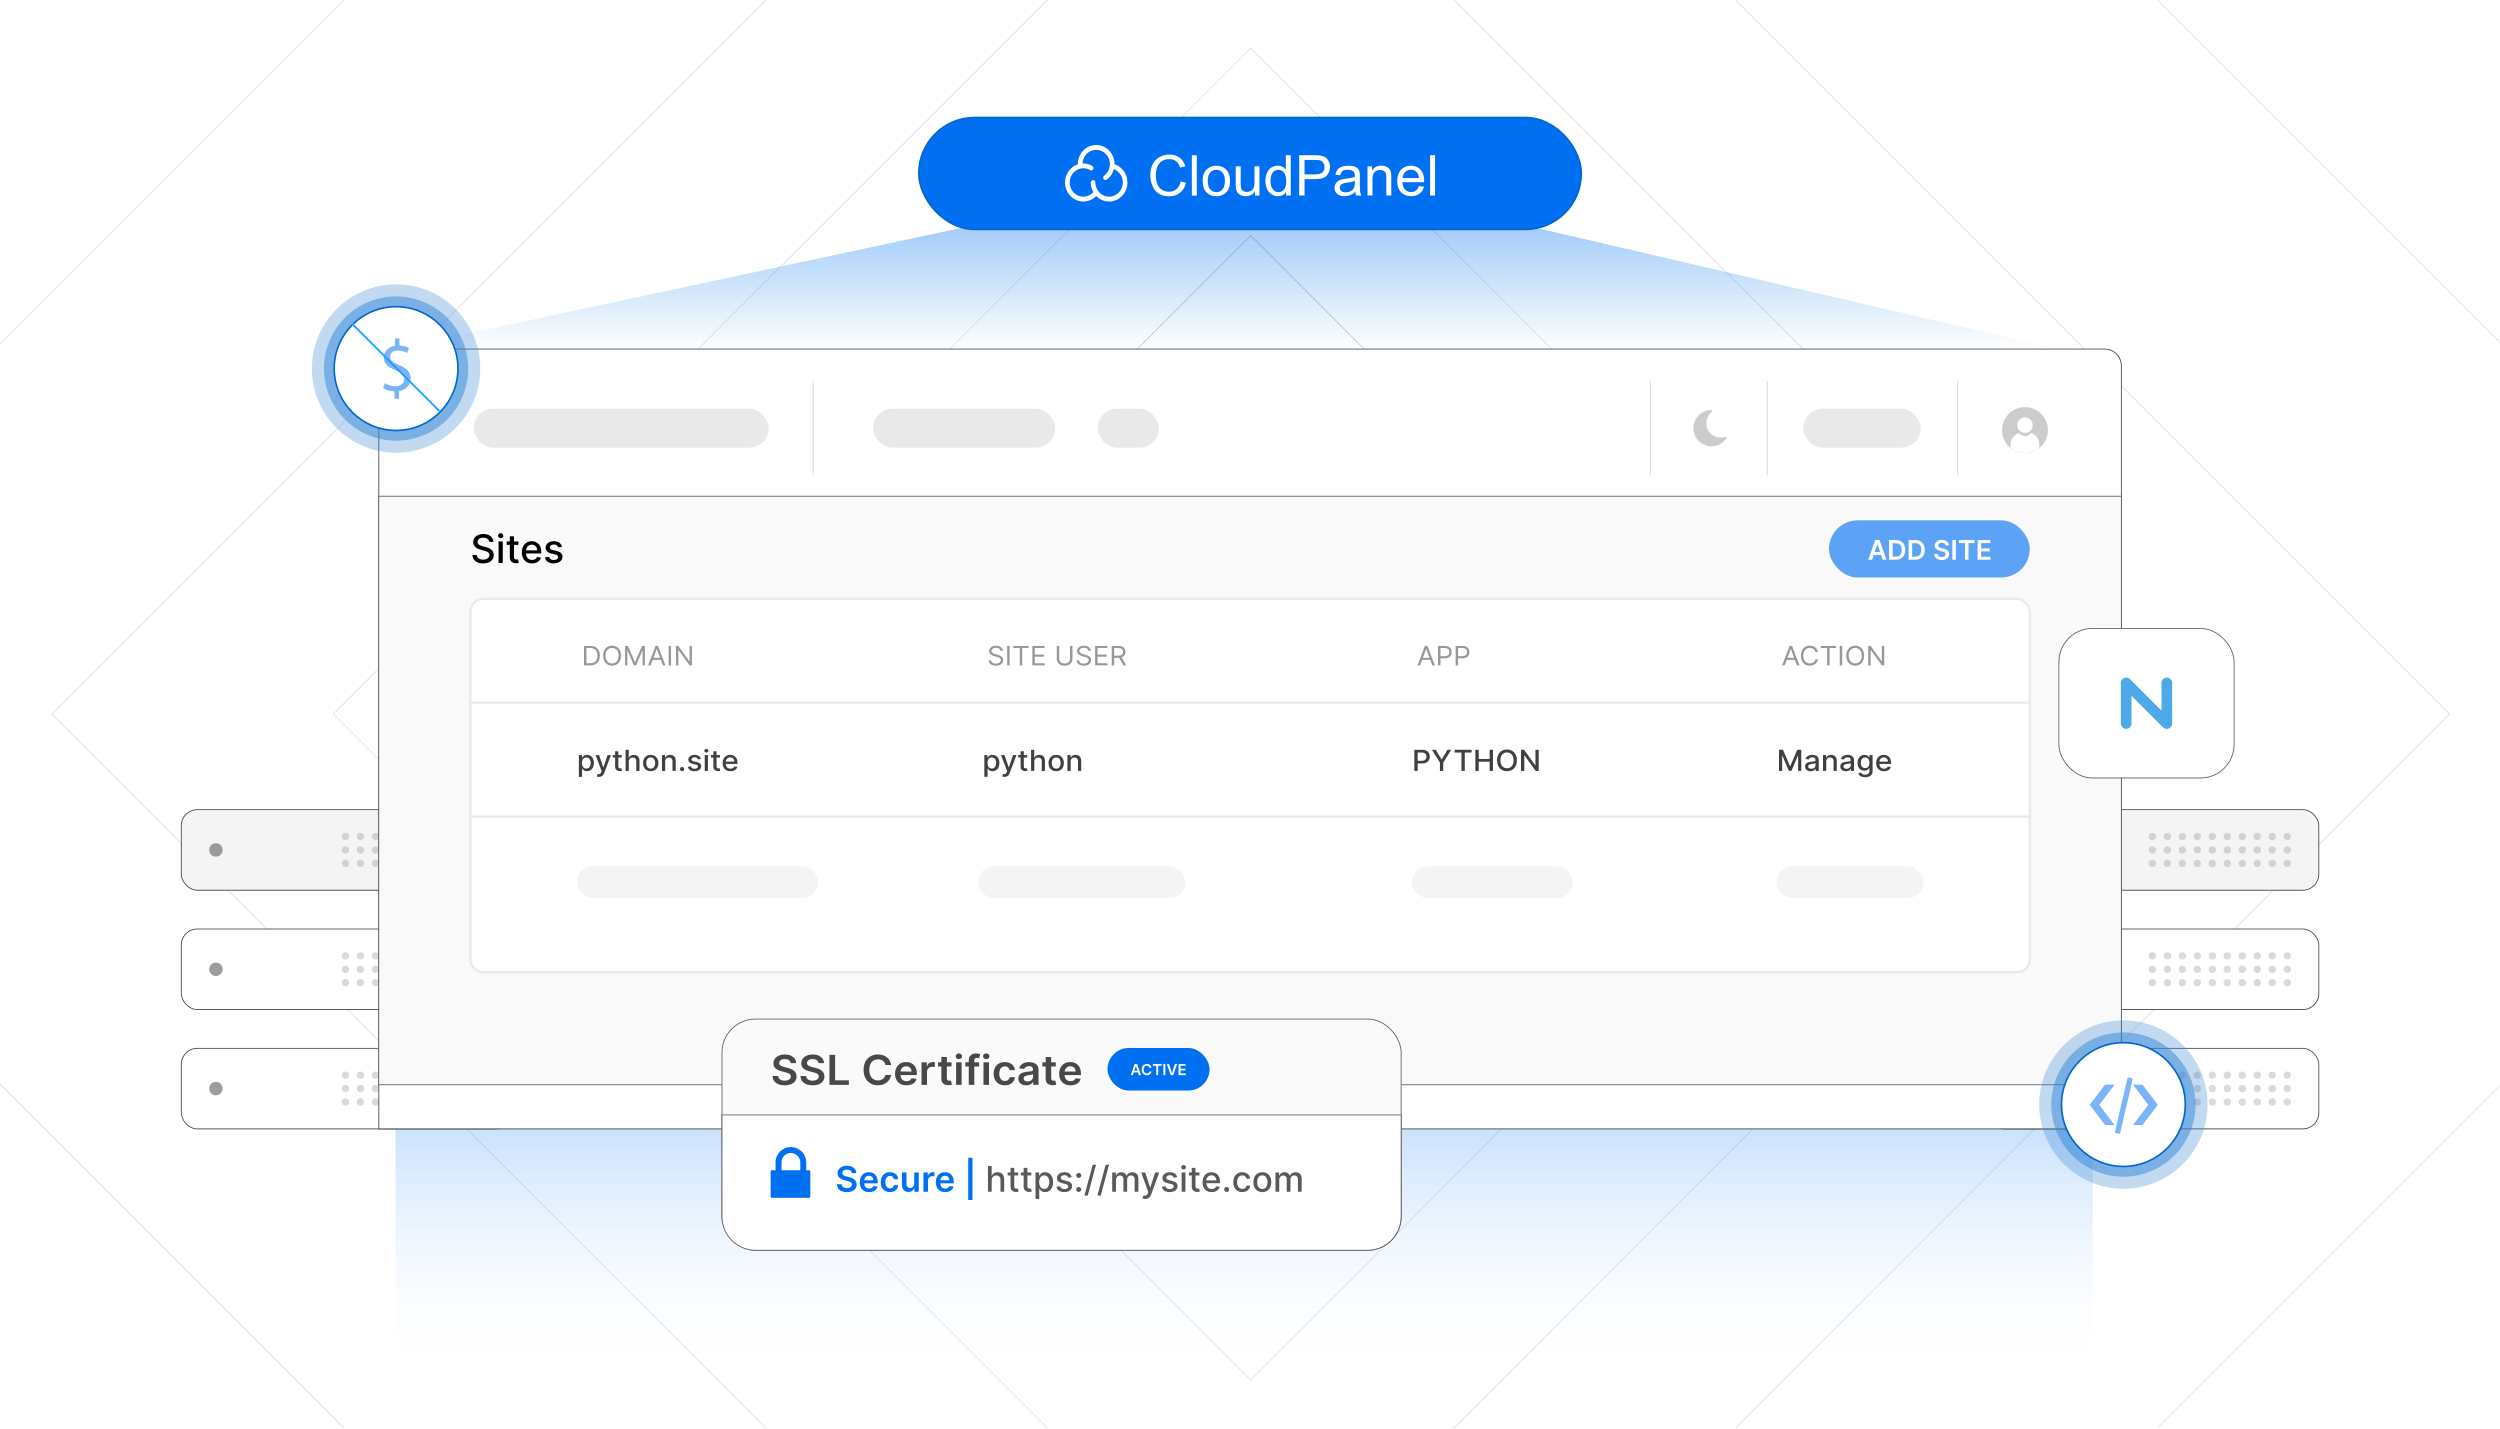 <?xml version="1.0" encoding="UTF-8"?><svg id="Layer_1" xmlns="http://www.w3.org/2000/svg" xmlns:xlink="http://www.w3.org/1999/xlink" viewBox="0 0 350 200"><defs><clipPath id="clippath"><rect x="0" y="-.106" width="350" height="200" fill="none" stroke-width="0"/></clipPath><linearGradient id="linear-gradient" x1="174.183" y1="192.827" x2="174.183" y2="146.915" gradientUnits="userSpaceOnUse"><stop offset="0" stop-color="#fff" stop-opacity="0"/><stop offset="1" stop-color="#0070f3"/></linearGradient><linearGradient id="linear-gradient-2" x1="171.67" y1="48.894" x2="171.67" y2="31.774" gradientUnits="userSpaceOnUse"><stop offset="0" stop-color="#0178d4" stop-opacity="0"/><stop offset="1" stop-color="#0070f3"/></linearGradient><filter id="drop-shadow-1" filterUnits="userSpaceOnUse"><feOffset dx=".277" dy=".277"/><feGaussianBlur result="blur" stdDeviation=".416"/><feFlood flood-color="#333" flood-opacity=".08"/><feComposite in2="blur" operator="in"/><feComposite in="SourceGraphic"/></filter></defs><g clip-path="url(#clippath)"><rect width="350" height="200" fill="#fff" stroke-width="0"/><rect x="-76.903" y="-.842" width="504" height="201.6" fill="#fff" stroke-width="0"/><rect x="14.652" y="-60.487" width="320.89" height="320.89" transform="translate(369.589 46.827) rotate(135)" fill="none" opacity=".58" stroke="#c6c8c9" stroke-miterlimit="10" stroke-width=".116"/><rect x="56.425" y="-18.714" width="237.343" height="237.343" transform="translate(369.589 46.827) rotate(135)" fill="none" opacity=".58" stroke="#c6c8c9" stroke-miterlimit="10" stroke-width=".116"/><rect x="84.274" y="9.136" width="181.645" height="181.645" transform="translate(369.59 46.827) rotate(135)" fill="none" opacity=".58" stroke="#c6c8c9" stroke-miterlimit="10" stroke-width=".116"/><rect x="109.173" y="34.034" width="131.847" height="131.847" transform="translate(369.59 46.827) rotate(135)" fill="none" opacity=".58" stroke="#c6c8c9" stroke-miterlimit="10" stroke-width=".116"/><rect x="127.739" y="52.6" width="94.715" height="94.715" transform="translate(369.59 46.827) rotate(135)" fill="none" stroke="#c6c8c9" stroke-miterlimit="10" stroke-width=".116"/><rect x="146.305" y="71.166" width="57.583" height="57.583" transform="translate(-19.396 153.089) rotate(-45)" fill="#fff" stroke="#c6c8c9" stroke-miterlimit="10" stroke-width=".116"/><polyline points="55.375 146.915 55.375 192.827 292.991 192.827 292.991 146.923" fill="url(#linear-gradient)" opacity=".36" stroke-width="0"/><polygon points="135.199 31.774 55.168 48.894 288.172 48.894 215.735 32.06 135.199 31.774" fill="url(#linear-gradient-2)" opacity=".36" stroke-width="0"/><rect x="128.631" y="16.45" width="92.752" height="15.665" rx="7.833" ry="7.833" fill="#0070f3" stroke="#0067ce" stroke-miterlimit="10" stroke-width=".232"/><path d="M157.262,23.854c-.316-.401-.744-.7-1.23-.858v-.031c0-1.469-1.149-2.666-2.566-2.666-1.417,0-2.567,1.195-2.567,2.667v.036c-1.038.34-1.795,1.35-1.795,2.543,0,1.469,1.15,2.667,2.567,2.667.68-.002,1.331-.278,1.803-.768.471.489,1.122.766,1.801.768,1.414,0,2.567-1.195,2.567-2.667,0-.614-.208-1.215-.58-1.69ZM155.275,27.537c-1.057,0-1.918-.894-1.918-1.993.003-.181-.143-.332-.324-.336-.179.003-.325.151-.325.33v.007c0,.498.134.965.362,1.364-.355.4-.865.63-1.4.631-1.057,0-1.919-.894-1.919-1.993s.861-1.992,1.919-1.992c.229,0,.452.043.665.122.003,0,.005.003.007.003.074.026.178.076.21.105.057.053.133.082.21.082.095,0,.185-.044.245-.118.117-.141.1-.351-.035-.473-.141-.124-.362-.209-.416-.229-.282-.107-.581-.162-.883-.161-.041,0-.082,0-.123.003.044-1.062.886-1.91,1.919-1.91,1.057,0,1.918.894,1.918,1.993.002.638-.297,1.241-.807,1.625-.145.11-.178.317-.076.467.062.09.164.141.265.141.065,0,.13-.02.188-.062.484-.363.832-.878.986-1.463.741.286,1.256,1.03,1.256,1.871-.003,1.096-.863,1.99-1.923,1.99Z" fill="#fff" stroke-width="0"/><g isolation="isolate"><path d="M165.296,25.404l.748.188c-.157.615-.439,1.083-.846,1.405-.407.323-.905.485-1.493.485-.609,0-1.105-.124-1.486-.372-.382-.248-.672-.607-.872-1.077-.199-.469-.299-.975-.299-1.514-.001-.589.111-1.102.336-1.54.224-.438.544-.771.959-.998s.872-.342,1.37-.342c.565,0,1.041.143,1.427.431.385.288.653.693.806,1.214l-.736.173c-.131-.411-.322-.71-.571-.898-.249-.187-.563-.281-.94-.281-.434,0-.797.104-1.089.312-.292.208-.497.487-.615.838-.118.351-.177.713-.177,1.085,0,.48.07.9.21,1.258.14.358.358.627.654.804.295.177.615.265.96.265.419,0,.773-.121,1.064-.363.29-.241.486-.6.589-1.075Z" fill="#fff" stroke-width="0"/><path d="M166.861,27.384l-.002-5.65h.694l.002,5.65h-.694Z" fill="#fff" stroke-width="0"/><path d="M168.371,25.337c0-.758.21-1.319.632-1.684.352-.303.781-.455,1.287-.455.562-.001,1.023.183,1.38.552.357.369.536.878.536,1.528,0,.527-.078.941-.236,1.243s-.388.536-.69.703-.631.251-.989.251c-.573,0-1.036-.183-1.389-.551-.353-.368-.53-.897-.531-1.588ZM169.084,25.337c0,.524.115.916.344,1.177.228.261.516.392.863.392.344,0,.631-.132.859-.394.229-.262.343-.661.343-1.198-.001-.506-.115-.89-.345-1.151s-.516-.391-.858-.391c-.347,0-.635.13-.863.389-.228.26-.343.652-.343,1.176Z" fill="#fff" stroke-width="0"/><path d="M175.703,27.38l-.001-.601c-.318.463-.751.694-1.298.694-.241,0-.467-.047-.676-.138-.21-.093-.365-.209-.467-.349-.102-.14-.173-.311-.214-.515-.028-.136-.043-.352-.043-.647l-.001-2.536h.694l.001,2.27c0,.362.014.606.043.732.044.183.136.326.277.43.141.104.317.156.524.156s.403-.053.586-.16.311-.252.387-.436c.076-.183.114-.45.114-.799l-.001-2.193h.694l.002,4.093h-.621Z" fill="#fff" stroke-width="0"/><path d="M180.065,27.379v-.516c-.26.406-.641.609-1.145.609-.326.001-.626-.09-.899-.269-.274-.18-.486-.431-.636-.753-.151-.323-.226-.693-.226-1.112-.001-.408.068-.779.203-1.112.136-.332.34-.588.613-.765s.577-.266.914-.267c.247,0,.466.052.659.156.193.105.349.24.47.407l-.001-2.027.69-.001.002,5.65-.644.001ZM177.871,25.337c0,.524.111.916.332,1.176s.482.389.783.389c.303,0,.56-.124.772-.372.212-.248.318-.626.318-1.135,0-.56-.108-.971-.324-1.234-.215-.262-.481-.393-.798-.393-.308.001-.566.127-.773.378s-.31.649-.31,1.191Z" fill="#fff" stroke-width="0"/></g><g isolation="isolate"><path d="M181.888,27.378l-.002-5.65,2.131-.001c.376,0,.662.018.86.054.277.046.51.134.698.264s.339.311.453.545c.114.234.172.49.172.77,0,.481-.153.887-.459,1.22s-.858.499-1.657.499l-1.45.001.001,2.297h-.748ZM182.634,24.414l1.461-.001c.483,0,.826-.09,1.029-.271.203-.18.304-.433.304-.759,0-.236-.06-.439-.18-.607-.119-.169-.277-.28-.472-.333-.126-.034-.358-.05-.698-.05l-1.445.001.001,2.019Z" fill="#fff" stroke-width="0"/><path d="M189.735,26.87c-.257.219-.505.373-.742.463-.237.09-.493.135-.765.135-.45.001-.795-.11-1.037-.329-.241-.22-.362-.501-.362-.842,0-.201.045-.384.136-.549.091-.165.211-.298.358-.399.148-.1.314-.176.499-.227.136-.036.342-.071.617-.105.56-.067.973-.147,1.238-.239.002-.095.004-.155.004-.181-.001-.283-.066-.482-.197-.598-.177-.157-.44-.235-.79-.235-.327,0-.568.057-.723.172-.156.115-.271.317-.345.607l-.678-.093c.061-.29.163-.525.305-.703.141-.178.345-.316.613-.412.267-.097.577-.145.928-.145.349,0,.634.041.852.123.219.082.379.185.482.31.103.124.174.282.216.472.023.118.035.331.035.64l.001.925c0,.645.015,1.053.045,1.223.029.171.088.335.175.491h-.725c-.072-.144-.118-.312-.139-.505ZM189.676,25.322c-.252.103-.63.19-1.133.262-.285.041-.487.088-.605.139-.118.052-.209.127-.273.226s-.096.208-.096.33c0,.185.07.339.21.463.14.123.345.185.615.184.267,0,.505-.058.713-.175s.361-.277.459-.48c.074-.156.111-.388.111-.694v-.254Z" fill="#fff" stroke-width="0"/><path d="M191.453,27.375l-.002-4.093h.625l.001.582c.3-.45.734-.674,1.302-.675.247,0,.473.044.68.133s.362.205.465.348.174.315.216.512c.026.128.039.353.039.674l.001,2.517-.694.001-.001-2.49c0-.282-.027-.494-.081-.634-.054-.14-.149-.252-.287-.335s-.299-.125-.483-.125c-.295,0-.551.094-.765.282-.214.188-.322.543-.322,1.068l.001,2.235h-.694Z" fill="#fff" stroke-width="0"/><path d="M198.645,26.054l.717.088c-.113.419-.322.744-.628.976s-.696.347-1.172.348c-.599,0-1.073-.185-1.424-.553-.351-.368-.527-.885-.527-1.551-.001-.688.177-1.223.531-1.603s.814-.571,1.38-.571c.547-.001.994.186,1.341.558.347.372.52.896.52,1.572,0,.041-.001.103-.003.185l-3.052.001c.026.45.153.794.382,1.033.229.239.514.358.856.358.255-.001.472-.068.651-.201s.322-.347.428-.64ZM196.367,24.933l2.285-.001c-.031-.344-.118-.602-.263-.774-.221-.267-.507-.401-.859-.4-.319,0-.586.106-.803.32-.218.213-.337.498-.36.855Z" fill="#fff" stroke-width="0"/><path d="M200.217,27.372l-.002-5.65.694-.001.002,5.65-.694.001Z" fill="#fff" stroke-width="0"/></g><rect x="25.383" y="113.354" width="46.288" height="11.278" rx="2.241" ry="2.241" transform="translate(97.053 237.987) rotate(-180)" fill="#f4f4f4" stroke="#414042" stroke-miterlimit="10" stroke-width=".116"/><circle cx="67.253" cy="117.114" r=".514" fill="#878787" opacity=".31" stroke-width="0"/><circle cx="65.155" cy="117.114" r=".514" fill="#878787" opacity=".31" stroke-width="0"/><circle cx="63.057" cy="117.114" r=".514" fill="#878787" opacity=".31" stroke-width="0"/><circle cx="60.958" cy="117.114" r=".514" fill="#878787" opacity=".31" stroke-width="0"/><circle cx="58.86" cy="117.114" r=".514" fill="#878787" opacity=".31" stroke-width="0"/><circle cx="56.762" cy="117.114" r=".514" fill="#878787" opacity=".31" stroke-width="0"/><circle cx="54.663" cy="117.114" r=".514" fill="#878787" opacity=".31" stroke-width="0"/><circle cx="52.565" cy="117.114" r=".514" fill="#878787" opacity=".31" stroke-width="0"/><circle cx="50.467" cy="117.114" r=".514" fill="#878787" opacity=".31" stroke-width="0"/><circle cx="48.368" cy="117.114" r=".514" fill="#878787" opacity=".31" stroke-width="0"/><circle cx="67.253" cy="118.993" r=".514" fill="#878787" opacity=".31" stroke-width="0"/><circle cx="65.155" cy="118.993" r=".514" fill="#878787" opacity=".31" stroke-width="0"/><circle cx="63.057" cy="118.993" r=".514" fill="#878787" opacity=".31" stroke-width="0"/><circle cx="60.958" cy="118.993" r=".514" fill="#878787" opacity=".31" stroke-width="0"/><circle cx="58.86" cy="118.993" r=".514" fill="#878787" opacity=".31" stroke-width="0"/><circle cx="56.762" cy="118.993" r=".514" fill="#878787" opacity=".31" stroke-width="0"/><circle cx="54.663" cy="118.993" r=".514" fill="#878787" opacity=".31" stroke-width="0"/><circle cx="52.565" cy="118.993" r=".514" fill="#878787" opacity=".31" stroke-width="0"/><circle cx="50.467" cy="118.993" r=".514" fill="#878787" opacity=".31" stroke-width="0"/><circle cx="48.368" cy="118.993" r=".514" fill="#878787" opacity=".31" stroke-width="0"/><circle cx="67.253" cy="120.873" r=".514" fill="#878787" opacity=".31" stroke-width="0"/><circle cx="65.155" cy="120.873" r=".514" fill="#878787" opacity=".31" stroke-width="0"/><circle cx="63.057" cy="120.873" r=".514" fill="#878787" opacity=".31" stroke-width="0"/><circle cx="60.958" cy="120.873" r=".514" fill="#878787" opacity=".31" stroke-width="0"/><circle cx="58.86" cy="120.873" r=".514" fill="#878787" opacity=".31" stroke-width="0"/><circle cx="56.762" cy="120.873" r=".514" fill="#878787" opacity=".31" stroke-width="0"/><circle cx="54.663" cy="120.873" r=".514" fill="#878787" opacity=".31" stroke-width="0"/><circle cx="52.565" cy="120.873" r=".514" fill="#878787" opacity=".31" stroke-width="0"/><circle cx="50.467" cy="120.873" r=".514" fill="#878787" opacity=".31" stroke-width="0"/><circle cx="48.368" cy="120.873" r=".514" fill="#878787" opacity=".31" stroke-width="0"/><circle cx="30.227" cy="118.993" r=".942" fill="#6e6e6e" opacity=".68" stroke-width="0"/><rect x="25.383" y="130.06" width="46.288" height="11.278" rx="2.241" ry="2.241" transform="translate(97.053 271.399) rotate(-180)" fill="#fff" stroke="#414042" stroke-miterlimit="10" stroke-width=".116"/><circle cx="67.253" cy="133.82" r=".514" fill="#878787" opacity=".31" stroke-width="0"/><circle cx="65.155" cy="133.82" r=".514" fill="#878787" opacity=".31" stroke-width="0"/><circle cx="63.057" cy="133.82" r=".514" fill="#878787" opacity=".31" stroke-width="0"/><circle cx="60.958" cy="133.82" r=".514" fill="#878787" opacity=".31" stroke-width="0"/><circle cx="58.86" cy="133.82" r=".514" fill="#878787" opacity=".31" stroke-width="0"/><circle cx="56.762" cy="133.82" r=".514" fill="#878787" opacity=".31" stroke-width="0"/><circle cx="54.663" cy="133.82" r=".514" fill="#878787" opacity=".31" stroke-width="0"/><circle cx="52.565" cy="133.82" r=".514" fill="#878787" opacity=".31" stroke-width="0"/><circle cx="50.467" cy="133.82" r=".514" fill="#878787" opacity=".31" stroke-width="0"/><circle cx="48.368" cy="133.82" r=".514" fill="#878787" opacity=".31" stroke-width="0"/><circle cx="67.253" cy="135.7" r=".514" fill="#878787" opacity=".31" stroke-width="0"/><circle cx="65.155" cy="135.7" r=".514" fill="#878787" opacity=".31" stroke-width="0"/><circle cx="63.057" cy="135.7" r=".514" fill="#878787" opacity=".31" stroke-width="0"/><circle cx="60.958" cy="135.7" r=".514" fill="#878787" opacity=".31" stroke-width="0"/><circle cx="58.86" cy="135.7" r=".514" fill="#878787" opacity=".31" stroke-width="0"/><circle cx="56.762" cy="135.7" r=".514" fill="#878787" opacity=".31" stroke-width="0"/><circle cx="54.663" cy="135.7" r=".514" fill="#878787" opacity=".31" stroke-width="0"/><circle cx="52.565" cy="135.7" r=".514" fill="#878787" opacity=".31" stroke-width="0"/><circle cx="50.467" cy="135.7" r=".514" fill="#878787" opacity=".31" stroke-width="0"/><circle cx="48.368" cy="135.7" r=".514" fill="#878787" opacity=".31" stroke-width="0"/><circle cx="67.253" cy="137.579" r=".514" fill="#878787" opacity=".31" stroke-width="0"/><circle cx="65.155" cy="137.579" r=".514" fill="#878787" opacity=".31" stroke-width="0"/><circle cx="63.057" cy="137.579" r=".514" fill="#878787" opacity=".31" stroke-width="0"/><circle cx="60.958" cy="137.579" r=".514" fill="#878787" opacity=".31" stroke-width="0"/><circle cx="58.86" cy="137.579" r=".514" fill="#878787" opacity=".31" stroke-width="0"/><circle cx="56.762" cy="137.579" r=".514" fill="#878787" opacity=".31" stroke-width="0"/><circle cx="54.663" cy="137.579" r=".514" fill="#878787" opacity=".31" stroke-width="0"/><circle cx="52.565" cy="137.579" r=".514" fill="#878787" opacity=".31" stroke-width="0"/><circle cx="50.467" cy="137.579" r=".514" fill="#878787" opacity=".31" stroke-width="0"/><circle cx="48.368" cy="137.579" r=".514" fill="#878787" opacity=".31" stroke-width="0"/><circle cx="30.227" cy="135.7" r=".942" fill="#6e6e6e" opacity=".68" stroke-width="0"/><rect x="25.383" y="146.766" width="46.288" height="11.278" rx="2.241" ry="2.241" transform="translate(97.053 304.811) rotate(-180)" fill="#fff" stroke="#414042" stroke-miterlimit="10" stroke-width=".116"/><circle cx="67.253" cy="150.526" r=".514" fill="#878787" opacity=".31" stroke-width="0"/><circle cx="65.155" cy="150.526" r=".514" fill="#878787" opacity=".31" stroke-width="0"/><circle cx="63.057" cy="150.526" r=".514" fill="#878787" opacity=".31" stroke-width="0"/><circle cx="60.958" cy="150.526" r=".514" fill="#878787" opacity=".31" stroke-width="0"/><circle cx="58.86" cy="150.526" r=".514" fill="#878787" opacity=".31" stroke-width="0"/><circle cx="56.762" cy="150.526" r=".514" fill="#878787" opacity=".31" stroke-width="0"/><circle cx="54.663" cy="150.526" r=".514" fill="#878787" opacity=".31" stroke-width="0"/><circle cx="52.565" cy="150.526" r=".514" fill="#878787" opacity=".31" stroke-width="0"/><circle cx="50.467" cy="150.526" r=".514" fill="#878787" opacity=".31" stroke-width="0"/><circle cx="48.368" cy="150.526" r=".514" fill="#878787" opacity=".31" stroke-width="0"/><circle cx="67.253" cy="152.405" r=".514" fill="#878787" opacity=".31" stroke-width="0"/><circle cx="65.155" cy="152.405" r=".514" fill="#878787" opacity=".31" stroke-width="0"/><circle cx="63.057" cy="152.405" r=".514" fill="#878787" opacity=".31" stroke-width="0"/><circle cx="60.958" cy="152.405" r=".514" fill="#878787" opacity=".31" stroke-width="0"/><circle cx="58.86" cy="152.405" r=".514" fill="#878787" opacity=".31" stroke-width="0"/><circle cx="56.762" cy="152.405" r=".514" fill="#878787" opacity=".31" stroke-width="0"/><circle cx="54.663" cy="152.405" r=".514" fill="#878787" opacity=".31" stroke-width="0"/><circle cx="52.565" cy="152.405" r=".514" fill="#878787" opacity=".31" stroke-width="0"/><circle cx="50.467" cy="152.405" r=".514" fill="#878787" opacity=".31" stroke-width="0"/><circle cx="48.368" cy="152.405" r=".514" fill="#878787" opacity=".31" stroke-width="0"/><circle cx="67.253" cy="154.285" r=".514" fill="#878787" opacity=".31" stroke-width="0"/><circle cx="65.155" cy="154.285" r=".514" fill="#878787" opacity=".31" stroke-width="0"/><circle cx="63.057" cy="154.285" r=".514" fill="#878787" opacity=".31" stroke-width="0"/><circle cx="60.958" cy="154.285" r=".514" fill="#878787" opacity=".31" stroke-width="0"/><circle cx="58.86" cy="154.285" r=".514" fill="#878787" opacity=".31" stroke-width="0"/><circle cx="56.762" cy="154.285" r=".514" fill="#878787" opacity=".31" stroke-width="0"/><circle cx="54.663" cy="154.285" r=".514" fill="#878787" opacity=".31" stroke-width="0"/><circle cx="52.565" cy="154.285" r=".514" fill="#878787" opacity=".31" stroke-width="0"/><circle cx="50.467" cy="154.285" r=".514" fill="#878787" opacity=".31" stroke-width="0"/><circle cx="48.368" cy="154.285" r=".514" fill="#878787" opacity=".31" stroke-width="0"/><circle cx="30.227" cy="152.405" r=".942" fill="#6e6e6e" opacity=".68" stroke-width="0"/><rect x="278.345" y="113.354" width="46.288" height="11.278" rx="2.241" ry="2.241" transform="translate(602.978 237.987) rotate(-180)" fill="#f4f4f4" stroke="#414042" stroke-miterlimit="10" stroke-width=".116"/><circle cx="320.216" cy="117.114" r=".514" fill="#878787" opacity=".31" stroke-width="0"/><circle cx="318.117" cy="117.114" r=".514" fill="#878787" opacity=".31" stroke-width="0"/><circle cx="316.019" cy="117.114" r=".514" fill="#878787" opacity=".31" stroke-width="0"/><circle cx="313.921" cy="117.114" r=".514" fill="#878787" opacity=".31" stroke-width="0"/><circle cx="311.822" cy="117.114" r=".514" fill="#878787" opacity=".31" stroke-width="0"/><circle cx="309.724" cy="117.114" r=".514" fill="#878787" opacity=".31" stroke-width="0"/><circle cx="307.626" cy="117.114" r=".514" fill="#878787" opacity=".31" stroke-width="0"/><circle cx="305.527" cy="117.114" r=".514" fill="#878787" opacity=".31" stroke-width="0"/><circle cx="303.429" cy="117.114" r=".514" fill="#878787" opacity=".31" stroke-width="0"/><circle cx="301.331" cy="117.114" r=".514" fill="#878787" opacity=".31" stroke-width="0"/><circle cx="320.216" cy="118.993" r=".514" fill="#878787" opacity=".31" stroke-width="0"/><circle cx="318.117" cy="118.993" r=".514" fill="#878787" opacity=".31" stroke-width="0"/><circle cx="316.019" cy="118.993" r=".514" fill="#878787" opacity=".31" stroke-width="0"/><circle cx="313.921" cy="118.993" r=".514" fill="#878787" opacity=".31" stroke-width="0"/><circle cx="311.822" cy="118.993" r=".514" fill="#878787" opacity=".31" stroke-width="0"/><circle cx="309.724" cy="118.993" r=".514" fill="#878787" opacity=".31" stroke-width="0"/><circle cx="307.626" cy="118.993" r=".514" fill="#878787" opacity=".31" stroke-width="0"/><circle cx="305.527" cy="118.993" r=".514" fill="#878787" opacity=".31" stroke-width="0"/><circle cx="303.429" cy="118.993" r=".514" fill="#878787" opacity=".31" stroke-width="0"/><circle cx="301.331" cy="118.993" r=".514" fill="#878787" opacity=".31" stroke-width="0"/><circle cx="320.216" cy="120.873" r=".514" fill="#878787" opacity=".31" stroke-width="0"/><circle cx="318.117" cy="120.873" r=".514" fill="#878787" opacity=".31" stroke-width="0"/><circle cx="316.019" cy="120.873" r=".514" fill="#878787" opacity=".31" stroke-width="0"/><circle cx="313.921" cy="120.873" r=".514" fill="#878787" opacity=".31" stroke-width="0"/><circle cx="311.822" cy="120.873" r=".514" fill="#878787" opacity=".31" stroke-width="0"/><circle cx="309.724" cy="120.873" r=".514" fill="#878787" opacity=".31" stroke-width="0"/><circle cx="307.626" cy="120.873" r=".514" fill="#878787" opacity=".31" stroke-width="0"/><circle cx="305.527" cy="120.873" r=".514" fill="#878787" opacity=".31" stroke-width="0"/><circle cx="303.429" cy="120.873" r=".514" fill="#878787" opacity=".31" stroke-width="0"/><circle cx="301.331" cy="120.873" r=".514" fill="#878787" opacity=".31" stroke-width="0"/><circle cx="283.189" cy="118.993" r=".942" fill="#6e6e6e" opacity=".68" stroke-width="0"/><rect x="278.345" y="130.06" width="46.288" height="11.278" rx="2.241" ry="2.241" transform="translate(602.978 271.399) rotate(-180)" fill="#fff" stroke="#414042" stroke-miterlimit="10" stroke-width=".116"/><circle cx="320.216" cy="133.82" r=".514" fill="#878787" opacity=".31" stroke-width="0"/><circle cx="318.117" cy="133.82" r=".514" fill="#878787" opacity=".31" stroke-width="0"/><circle cx="316.019" cy="133.82" r=".514" fill="#878787" opacity=".31" stroke-width="0"/><circle cx="313.921" cy="133.82" r=".514" fill="#878787" opacity=".31" stroke-width="0"/><circle cx="311.822" cy="133.82" r=".514" fill="#878787" opacity=".31" stroke-width="0"/><circle cx="309.724" cy="133.82" r=".514" fill="#878787" opacity=".31" stroke-width="0"/><circle cx="307.626" cy="133.82" r=".514" fill="#878787" opacity=".31" stroke-width="0"/><circle cx="305.527" cy="133.82" r=".514" fill="#878787" opacity=".31" stroke-width="0"/><circle cx="303.429" cy="133.82" r=".514" fill="#878787" opacity=".31" stroke-width="0"/><circle cx="301.331" cy="133.82" r=".514" fill="#878787" opacity=".31" stroke-width="0"/><circle cx="320.216" cy="135.7" r=".514" fill="#878787" opacity=".31" stroke-width="0"/><circle cx="318.117" cy="135.7" r=".514" fill="#878787" opacity=".31" stroke-width="0"/><circle cx="316.019" cy="135.7" r=".514" fill="#878787" opacity=".31" stroke-width="0"/><circle cx="313.921" cy="135.7" r=".514" fill="#878787" opacity=".31" stroke-width="0"/><circle cx="311.822" cy="135.7" r=".514" fill="#878787" opacity=".31" stroke-width="0"/><circle cx="309.724" cy="135.7" r=".514" fill="#878787" opacity=".31" stroke-width="0"/><circle cx="307.626" cy="135.7" r=".514" fill="#878787" opacity=".31" stroke-width="0"/><circle cx="305.527" cy="135.7" r=".514" fill="#878787" opacity=".31" stroke-width="0"/><circle cx="303.429" cy="135.7" r=".514" fill="#878787" opacity=".31" stroke-width="0"/><circle cx="301.331" cy="135.7" r=".514" fill="#878787" opacity=".31" stroke-width="0"/><circle cx="320.216" cy="137.579" r=".514" fill="#878787" opacity=".31" stroke-width="0"/><circle cx="318.117" cy="137.579" r=".514" fill="#878787" opacity=".31" stroke-width="0"/><circle cx="316.019" cy="137.579" r=".514" fill="#878787" opacity=".31" stroke-width="0"/><circle cx="313.921" cy="137.579" r=".514" fill="#878787" opacity=".31" stroke-width="0"/><circle cx="311.822" cy="137.579" r=".514" fill="#878787" opacity=".31" stroke-width="0"/><circle cx="309.724" cy="137.579" r=".514" fill="#878787" opacity=".31" stroke-width="0"/><circle cx="307.626" cy="137.579" r=".514" fill="#878787" opacity=".31" stroke-width="0"/><circle cx="305.527" cy="137.579" r=".514" fill="#878787" opacity=".31" stroke-width="0"/><circle cx="303.429" cy="137.579" r=".514" fill="#878787" opacity=".31" stroke-width="0"/><circle cx="301.331" cy="137.579" r=".514" fill="#878787" opacity=".31" stroke-width="0"/><circle cx="283.189" cy="135.7" r=".942" fill="#6e6e6e" opacity=".68" stroke-width="0"/><rect x="278.345" y="146.766" width="46.288" height="11.278" rx="2.241" ry="2.241" transform="translate(602.978 304.811) rotate(-180)" fill="#fff" stroke="#414042" stroke-miterlimit="10" stroke-width=".116"/><circle cx="320.216" cy="150.526" r=".514" fill="#878787" opacity=".31" stroke-width="0"/><circle cx="318.117" cy="150.526" r=".514" fill="#878787" opacity=".31" stroke-width="0"/><circle cx="316.019" cy="150.526" r=".514" fill="#878787" opacity=".31" stroke-width="0"/><circle cx="313.921" cy="150.526" r=".514" fill="#878787" opacity=".31" stroke-width="0"/><circle cx="311.822" cy="150.526" r=".514" fill="#878787" opacity=".31" stroke-width="0"/><circle cx="309.724" cy="150.526" r=".514" fill="#878787" opacity=".31" stroke-width="0"/><circle cx="307.626" cy="150.526" r=".514" fill="#878787" opacity=".31" stroke-width="0"/><circle cx="305.527" cy="150.526" r=".514" fill="#878787" opacity=".31" stroke-width="0"/><circle cx="303.429" cy="150.526" r=".514" fill="#878787" opacity=".31" stroke-width="0"/><circle cx="301.331" cy="150.526" r=".514" fill="#878787" opacity=".31" stroke-width="0"/><circle cx="320.216" cy="152.405" r=".514" fill="#878787" opacity=".31" stroke-width="0"/><circle cx="318.117" cy="152.405" r=".514" fill="#878787" opacity=".31" stroke-width="0"/><circle cx="316.019" cy="152.405" r=".514" fill="#878787" opacity=".31" stroke-width="0"/><circle cx="313.921" cy="152.405" r=".514" fill="#878787" opacity=".31" stroke-width="0"/><circle cx="311.822" cy="152.405" r=".514" fill="#878787" opacity=".31" stroke-width="0"/><circle cx="309.724" cy="152.405" r=".514" fill="#878787" opacity=".31" stroke-width="0"/><circle cx="307.626" cy="152.405" r=".514" fill="#878787" opacity=".31" stroke-width="0"/><circle cx="305.527" cy="152.405" r=".514" fill="#878787" opacity=".31" stroke-width="0"/><circle cx="303.429" cy="152.405" r=".514" fill="#878787" opacity=".31" stroke-width="0"/><circle cx="301.331" cy="152.405" r=".514" fill="#878787" opacity=".31" stroke-width="0"/><circle cx="320.216" cy="154.285" r=".514" fill="#878787" opacity=".31" stroke-width="0"/><circle cx="318.117" cy="154.285" r=".514" fill="#878787" opacity=".31" stroke-width="0"/><circle cx="316.019" cy="154.285" r=".514" fill="#878787" opacity=".31" stroke-width="0"/><circle cx="313.921" cy="154.285" r=".514" fill="#878787" opacity=".31" stroke-width="0"/><circle cx="311.822" cy="154.285" r=".514" fill="#878787" opacity=".31" stroke-width="0"/><circle cx="309.724" cy="154.285" r=".514" fill="#878787" opacity=".31" stroke-width="0"/><circle cx="307.626" cy="154.285" r=".514" fill="#878787" opacity=".31" stroke-width="0"/><circle cx="305.527" cy="154.285" r=".514" fill="#878787" opacity=".31" stroke-width="0"/><circle cx="303.429" cy="154.285" r=".514" fill="#878787" opacity=".31" stroke-width="0"/><circle cx="301.331" cy="154.285" r=".514" fill="#878787" opacity=".31" stroke-width="0"/><circle cx="283.189" cy="152.405" r=".942" fill="#6e6e6e" opacity=".68" stroke-width="0"/><path d="M55.375,48.869h239.277c1.291,0,2.338,1.048,2.338,2.338v106.838H53.037V51.207c0-1.291,1.048-2.338,2.338-2.338Z" fill="#fff" stroke="#414042" stroke-miterlimit="10" stroke-width=".116"/><rect x="53.025" y="69.469" width="243.966" height="82.399" fill="#f9f9f9" stroke="#58595b" stroke-miterlimit="10" stroke-width=".116"/><rect x="65.86" y="83.834" width="218.308" height="52.276" rx="1.822" ry="1.822" fill="#fff" stroke="#e9e9e9" stroke-miterlimit="10" stroke-width=".318"/><path d="M65.86,98.386h218.308v35.903c0,1.006-.816,1.822-1.822,1.822H67.682c-1.006,0-1.822-.816-1.822-1.822v-35.903h0Z" fill="#fff" stroke="#e9e9e9" stroke-miterlimit="10" stroke-width=".318"/><line x1="65.86" y1="114.326" x2="284.168" y2="114.326" fill="#fff" stroke="#e9e9e9" stroke-miterlimit="10" stroke-width=".318"/><path d="M82.631,93.153h-.873v-2.721h.912c.274,0,.509.055.705.163.195.108.345.264.449.466.104.202.156.444.156.726,0,.283-.053.527-.158.731s-.258.361-.459.47-.445.164-.732.164ZM82.1,92.86h.508c.234,0,.428-.043.582-.13s.269-.21.344-.371c.075-.161.113-.352.113-.573,0-.22-.038-.409-.112-.568-.075-.159-.186-.281-.335-.367s-.333-.128-.554-.128h-.547v2.136Z" fill="#989898" stroke-width="0"/><path d="M86.94,91.793c0,.287-.054.535-.162.744-.108.209-.255.371-.443.484s-.402.17-.644.17-.456-.057-.644-.17c-.188-.113-.335-.274-.443-.484-.107-.209-.162-.457-.162-.744,0-.287.054-.535.162-.744.108-.209.256-.37.443-.483.188-.114.403-.17.644-.17s.456.057.644.17c.188.113.335.274.443.483s.162.457.162.744ZM86.609,91.793c0-.236-.041-.435-.122-.597s-.191-.285-.33-.368c-.139-.083-.293-.124-.465-.124s-.326.042-.465.124c-.139.084-.248.206-.33.368s-.123.361-.123.597c0,.235.041.434.123.596s.191.285.33.368c.139.084.293.125.465.125s.326-.042.465-.125c.139-.083.248-.206.33-.368s.122-.361.122-.596Z" fill="#989898" stroke-width="0"/><path d="M87.515,90.432h.409l.961,2.259h.033l.961-2.259h.409v2.721h-.32v-2.067h-.028l-.884,2.067h-.31l-.884-2.067h-.028v2.067h-.32v-2.721Z" fill="#989898" stroke-width="0"/><path d="M91.09,93.153h-.359l1.039-2.721h.353l1.039,2.721h-.359l-.845-2.291h-.022l-.846,2.291ZM91.223,92.09h1.448v.292h-1.448v-.292Z" fill="#989898" stroke-width="0"/><path d="M93.946,90.432v2.721h-.342v-2.721h.342Z" fill="#989898" stroke-width="0"/><path d="M96.875,90.432v2.721h-.332l-1.542-2.136h-.028v2.136h-.342v-2.721h.332l1.547,2.142h.028v-2.142h.337Z" fill="#989898" stroke-width="0"/><path d="M140.071,91.112c-.017-.135-.084-.239-.202-.314-.118-.074-.262-.111-.434-.111-.126,0-.235.019-.328.059-.094.039-.167.092-.218.161-.052.068-.078.145-.078.232,0,.073.018.135.055.186.036.052.083.095.14.129s.117.062.18.084c.062.021.12.039.172.052l.288.075c.074.019.156.044.247.077.09.033.178.078.261.134.084.056.152.128.206.216.055.088.082.195.082.323,0,.147-.04.28-.119.398-.08.119-.196.213-.348.283-.153.07-.337.105-.555.105-.203,0-.378-.031-.526-.094-.147-.063-.264-.151-.348-.263-.084-.112-.132-.243-.143-.392h.353c.009.103.045.188.108.254s.143.117.24.149.202.048.315.048c.131,0,.248-.021.352-.061s.186-.099.248-.173c.06-.074.091-.161.091-.26,0-.09-.026-.164-.079-.22-.052-.057-.122-.103-.207-.138-.086-.036-.178-.066-.278-.093l-.348-.096c-.221-.061-.396-.148-.525-.262s-.193-.262-.193-.445c0-.152.043-.286.129-.399.086-.114.202-.202.348-.266.146-.064.31-.095.49-.095.183,0,.345.031.486.094.142.062.254.148.338.256s.127.231.132.368h-.332Z" fill="#989898" stroke-width="0"/><path d="M141.348,90.432v2.721h-.342v-2.721h.342Z" fill="#989898" stroke-width="0"/><path d="M141.878,90.724v-.292h2.122v.292h-.89v2.429h-.342v-2.429h-.89Z" fill="#989898" stroke-width="0"/><path d="M144.53,93.153v-2.721h1.707v.292h-1.365v.919h1.276v.292h-1.276v.924h1.387v.292h-1.73Z" fill="#989898" stroke-width="0"/><path d="M149.807,90.432h.342v1.802c0,.186-.045.352-.136.498-.091.146-.219.26-.383.344-.165.084-.358.126-.581.126-.222,0-.415-.042-.58-.126-.165-.084-.292-.198-.383-.344-.091-.145-.136-.311-.136-.498v-1.802h.342v1.775c0,.133.03.251.091.354.06.103.147.184.26.243.113.059.248.088.405.088.158,0,.293-.03.406-.088.113-.059.2-.14.26-.243.06-.103.091-.221.091-.354v-1.775Z" fill="#989898" stroke-width="0"/><path d="M152.382,91.112c-.017-.135-.084-.239-.202-.314-.118-.074-.262-.111-.434-.111-.126,0-.235.019-.328.059-.094.039-.167.092-.218.161-.052.068-.078.145-.078.232,0,.073.018.135.055.186.036.052.083.095.14.129s.117.062.18.084c.062.021.12.039.172.052l.288.075c.074.019.156.044.247.077.09.033.178.078.261.134.084.056.152.128.206.216.055.088.082.195.082.323,0,.147-.04.28-.119.398-.08.119-.196.213-.348.283-.153.07-.337.105-.555.105-.203,0-.378-.031-.526-.094-.147-.063-.264-.151-.348-.263-.084-.112-.132-.243-.143-.392h.353c.009.103.045.188.108.254s.143.117.24.149.202.048.315.048c.131,0,.248-.021.352-.061s.186-.099.248-.173c.06-.074.091-.161.091-.26,0-.09-.026-.164-.079-.22-.052-.057-.122-.103-.207-.138-.086-.036-.178-.066-.278-.093l-.348-.096c-.221-.061-.396-.148-.525-.262s-.193-.262-.193-.445c0-.152.043-.286.129-.399.086-.114.202-.202.348-.266.146-.064.31-.095.49-.095.183,0,.345.031.486.094.142.062.254.148.338.256s.127.231.132.368h-.332Z" fill="#989898" stroke-width="0"/><path d="M153.316,93.153v-2.721h1.707v.292h-1.365v.919h1.276v.292h-1.276v.924h1.387v.292h-1.73Z" fill="#989898" stroke-width="0"/><path d="M155.642,93.153v-2.721h.956c.221,0,.402.036.544.108.142.072.247.171.315.297.068.126.102.269.102.429,0,.161-.034.303-.102.427-.068.124-.173.221-.314.291-.141.07-.321.105-.54.105h-.774v-.297h.763c.151,0,.273-.021.365-.064.093-.043.16-.103.202-.181.042-.079.063-.172.063-.281s-.021-.204-.064-.286-.11-.144-.203-.19c-.093-.044-.216-.067-.369-.067h-.603v2.429h-.342ZM156.974,91.931l.696,1.222h-.398l-.685-1.222h.387Z" fill="#989898" stroke-width="0"/><rect x="80.736" y="121.272" width="33.797" height="4.457" rx="2.228" ry="2.228" fill="#f4f4f4" stroke-width="0"/><rect x="136.934" y="121.272" width="29.013" height="4.457" rx="2.228" ry="2.228" fill="#f4f4f4" stroke-width="0"/><path d="M249.855,93.153h-.359l1.039-2.721h.353l1.038,2.721h-.358l-.846-2.291h-.022l-.845,2.291ZM249.986,92.09h1.448v.292h-1.448v-.292Z" fill="#989898" stroke-width="0"/><path d="M254.512,91.282h-.343c-.021-.095-.056-.178-.105-.25-.051-.072-.111-.132-.183-.181s-.15-.086-.236-.111c-.087-.025-.177-.037-.272-.037-.171,0-.326.042-.465.124-.139.084-.248.206-.33.368-.081.162-.122.361-.122.597,0,.235.041.434.122.596.082.162.191.285.33.368.139.084.294.125.465.125.095,0,.185-.012.272-.037.086-.025.165-.062.236-.111.071-.049.132-.11.183-.182.05-.072.085-.155.105-.249h.343c-.026.139-.073.263-.141.373-.068.11-.153.203-.255.28-.101.077-.215.135-.34.175-.126.04-.26.06-.403.06-.241,0-.455-.057-.644-.17-.188-.113-.336-.274-.443-.484-.107-.209-.161-.457-.161-.744,0-.287.054-.535.161-.744s.256-.37.443-.483c.189-.114.402-.17.644-.17.144,0,.277.02.403.06.125.04.239.098.34.175.102.076.186.169.255.279.067.109.114.234.141.374Z" fill="#989898" stroke-width="0"/><path d="M254.909,90.724v-.292h2.122v.292h-.89v2.429h-.343v-2.429h-.89Z" fill="#989898" stroke-width="0"/><path d="M257.905,90.432v2.721h-.343v-2.721h.343Z" fill="#989898" stroke-width="0"/><path d="M260.977,91.793c0,.287-.054.535-.161.744-.108.209-.256.371-.443.484-.189.113-.403.17-.644.17s-.455-.057-.644-.17c-.188-.113-.336-.274-.443-.484-.107-.209-.161-.457-.161-.744,0-.287.054-.535.161-.744s.256-.37.443-.483c.189-.114.402-.17.644-.17s.456.057.644.17c.188.113.335.274.443.483.107.209.161.457.161.744ZM260.646,91.793c0-.236-.041-.435-.123-.597-.081-.162-.191-.285-.33-.368-.139-.083-.293-.124-.465-.124-.171,0-.326.042-.465.124-.139.084-.248.206-.33.368-.081.162-.122.361-.122.597,0,.235.041.434.122.596.082.162.191.285.33.368.139.084.294.125.465.125.172,0,.326-.042.465-.125.139-.083.249-.206.33-.368.082-.162.123-.361.123-.596Z" fill="#989898" stroke-width="0"/><path d="M263.795,90.432v2.721h-.332l-1.541-2.136h-.027v2.136h-.343v-2.721h.331l1.548,2.142h.027v-2.142h.337Z" fill="#989898" stroke-width="0"/><rect x="248.716" y="121.272" width="20.575" height="4.457" rx="2.228" ry="2.228" fill="#f4f4f4" stroke-width="0"/><path d="M198.809,93.153h-.359l1.039-2.721h.353l1.038,2.721h-.358l-.846-2.291h-.022l-.845,2.291ZM198.94,92.09h1.448v.292h-1.448v-.292Z" fill="#989898" stroke-width="0"/><path d="M201.322,93.153v-2.721h.956c.222,0,.403.039.545.115.141.077.246.18.314.31.068.13.102.275.102.436,0,.16-.034.306-.102.437-.067.131-.172.235-.312.313-.141.077-.321.116-.542.116h-.685v-.292h.674c.152,0,.274-.025.366-.076s.159-.119.201-.205c.042-.086.062-.184.062-.293s-.021-.206-.062-.292-.109-.153-.203-.203c-.093-.049-.216-.074-.37-.074h-.602v2.429h-.343Z" fill="#989898" stroke-width="0"/><path d="M203.792,93.153v-2.721h.956c.222,0,.403.039.545.115.141.077.246.18.314.31.068.13.102.275.102.436,0,.16-.034.306-.102.437-.067.131-.172.235-.312.313-.141.077-.321.116-.542.116h-.685v-.292h.674c.152,0,.274-.025.366-.076s.159-.119.201-.205c.042-.086.062-.184.062-.293s-.021-.206-.062-.292-.109-.153-.203-.203c-.093-.049-.216-.074-.37-.074h-.602v2.429h-.343Z" fill="#989898" stroke-width="0"/><path d="M81.039,108.759v-3.05h.439v.359h.038c.026-.046.064-.1.113-.16.049-.06.117-.114.204-.16.087-.045.202-.068.345-.068.186,0,.352.045.498.136.146.09.261.221.345.391s.126.376.126.615-.042.445-.125.616c-.083.171-.197.302-.342.394-.145.092-.31.138-.497.138-.14,0-.254-.023-.343-.068-.089-.045-.158-.098-.208-.159-.05-.06-.089-.114-.116-.162h-.027v1.177h-.449ZM81.479,106.817c0,.156.023.293.071.41.047.118.115.209.204.275.089.066.198.099.327.099.134,0,.247-.035.336-.103.09-.069.159-.163.205-.281.046-.119.07-.252.07-.4,0-.146-.023-.277-.068-.394s-.114-.208-.204-.276c-.091-.067-.204-.101-.339-.101-.13,0-.24.032-.33.097-.089.065-.157.155-.203.27-.046.116-.069.251-.069.404Z" fill="#404041" stroke-width="0"/><path d="M83.852,108.759c-.067,0-.128-.005-.183-.015-.055-.01-.096-.021-.123-.033l.108-.354c.082.021.155.031.219.028.065-.003.121-.026.17-.069.05-.043.094-.114.132-.212l.055-.147-.844-2.247h.48l.584,1.722h.024l.584-1.722h.482l-.951,2.514c-.044.116-.1.214-.168.294-.068.081-.149.141-.243.181-.094.041-.203.061-.328.061Z" fill="#404041" stroke-width="0"/><path d="M87.04,105.709v.347h-1.26v-.347h1.26ZM86.118,105.177h.449v2.099c0,.084.013.146.039.189.026.042.06.07.102.085.042.015.087.022.136.022.036,0,.068-.002.095-.007.027-.005.048-.009.063-.012l.081.357c-.026.009-.063.019-.111.029-.048.01-.108.016-.18.017-.118.002-.229-.018-.331-.06s-.185-.108-.248-.196c-.064-.089-.095-.2-.095-.334v-2.188Z" fill="#404041" stroke-width="0"/><path d="M88.032,106.61v1.317h-.449v-2.958h.443v1.101h.029c.054-.119.137-.214.248-.284.111-.07.256-.105.435-.105.158,0,.296.031.415.094s.211.156.276.279c.065.124.099.278.099.463v1.411h-.449v-1.359c0-.163-.043-.289-.131-.379-.087-.09-.208-.135-.363-.135-.106,0-.201.021-.284.065-.084.043-.149.106-.197.19-.048.083-.071.184-.071.301Z" fill="#404041" stroke-width="0"/><path d="M91.1,107.972c-.216,0-.405-.048-.566-.143s-.286-.229-.375-.4c-.089-.171-.134-.372-.134-.601,0-.23.044-.431.134-.604.089-.172.214-.306.375-.401.161-.096.35-.143.566-.143s.405.047.566.143c.161.095.286.229.376.401.089.172.134.373.134.604,0,.229-.045.43-.134.601-.089.171-.214.305-.376.4s-.35.143-.566.143ZM91.101,107.609c.14,0,.256-.036.348-.107.092-.071.161-.166.205-.284.044-.119.067-.249.067-.392,0-.142-.022-.272-.067-.391-.044-.119-.113-.214-.205-.287-.092-.072-.208-.108-.348-.108-.141,0-.258.036-.351.108-.093.072-.161.168-.206.287-.044.119-.066.249-.066.391,0,.143.022.273.066.392.045.118.113.213.206.284.092.071.209.107.351.107Z" fill="#404041" stroke-width="0"/><path d="M93.124,106.61v1.317h-.449v-2.218h.431v.361h.028c.053-.117.136-.211.25-.283s.257-.107.43-.107c.157,0,.295.031.413.094.118.064.209.157.275.281.065.124.098.278.098.46v1.411h-.449v-1.359c0-.161-.043-.287-.13-.378-.087-.091-.207-.136-.359-.136-.104,0-.197.021-.277.065s-.144.106-.19.19c-.047.083-.07.184-.07.301Z" fill="#404041" stroke-width="0"/><path d="M95.496,107.954c-.082,0-.153-.028-.212-.085-.059-.056-.088-.124-.088-.204,0-.079.029-.147.088-.203s.13-.085.212-.085.153.028.212.085c.059.056.088.124.088.203,0,.053-.014.101-.042.145-.027.044-.064.079-.109.104-.045.026-.095.039-.15.039Z" fill="#404041" stroke-width="0"/><path d="M98.126,106.25l-.407.069c-.017-.05-.043-.098-.08-.143-.037-.045-.086-.082-.148-.111-.062-.029-.14-.043-.233-.043-.127,0-.233.027-.318.082-.085.054-.127.124-.127.21,0,.074.028.134.085.179s.149.083.276.111l.366.081c.212.047.371.12.475.218s.156.226.156.383c0,.133-.04.251-.12.354s-.19.185-.332.243c-.142.059-.306.088-.492.088-.258,0-.469-.053-.632-.16s-.263-.258-.3-.454l.434-.064c.027.109.083.191.167.247.084.055.194.083.329.083.147,0,.265-.03.352-.089.088-.059.132-.132.132-.217,0-.069-.027-.127-.081-.175-.053-.047-.135-.083-.245-.107l-.391-.083c-.215-.047-.374-.122-.477-.225-.103-.103-.154-.233-.154-.392,0-.131.038-.245.114-.343.076-.099.181-.175.315-.231.134-.056.288-.083.461-.083.249,0,.445.052.588.155.144.103.238.242.284.415Z" fill="#404041" stroke-width="0"/><path d="M98.889,105.366c-.078,0-.144-.025-.2-.076-.056-.051-.084-.111-.084-.182,0-.071.028-.132.084-.183.056-.05.123-.076.2-.076.078,0,.145.025.201.076.056.051.084.111.084.183,0,.07-.028.131-.084.182-.056.05-.123.076-.201.076ZM98.663,107.927v-2.218h.449v2.218h-.449Z" fill="#404041" stroke-width="0"/><path d="M100.792,105.709v.347h-1.26v-.347h1.26ZM99.87,105.177h.449v2.099c0,.084.013.146.039.189.026.042.06.07.102.085.042.015.087.022.136.022.036,0,.068-.002.095-.007.027-.005.048-.009.063-.012l.081.357c-.026.009-.063.019-.111.029-.048.01-.108.016-.18.017-.118.002-.229-.018-.331-.06s-.185-.108-.248-.196c-.064-.089-.095-.2-.095-.334v-2.188Z" fill="#404041" stroke-width="0"/><path d="M102.258,107.972c-.228,0-.423-.047-.586-.141-.164-.094-.29-.226-.378-.397-.088-.171-.133-.372-.133-.602,0-.227.044-.427.133-.601.089-.173.213-.309.373-.406.16-.097.347-.145.56-.145.13,0,.256.021.378.062s.232.106.329.195c.097.089.173.204.23.345s.084.312.084.513v.153h-1.833v-.324h1.393c0-.114-.024-.214-.072-.303-.048-.088-.115-.157-.202-.208-.086-.051-.188-.077-.304-.077-.126,0-.236.03-.33.089-.093.059-.166.136-.216.231-.051.095-.076.198-.076.309v.253c0,.148.027.274.082.378s.131.184.229.238.213.082.344.082c.085,0,.163-.012.233-.035.07-.024.13-.059.182-.106.051-.047.09-.105.117-.175l.425.074c-.034.121-.095.226-.183.315-.087.09-.197.16-.329.209-.132.05-.282.075-.45.075Z" fill="#404041" stroke-width="0"/><path d="M137.807,108.758v-3.05h.439v.359h.038c.026-.046.064-.1.113-.16.049-.06.117-.114.204-.16.087-.045.202-.068.345-.068.186,0,.352.045.498.136.146.09.261.221.345.391s.126.376.126.615-.042.445-.125.616c-.083.171-.197.302-.342.394-.145.092-.31.138-.497.138-.14,0-.254-.023-.343-.068-.089-.045-.158-.098-.208-.159-.05-.06-.089-.114-.116-.162h-.027v1.177h-.449ZM138.247,106.817c0,.156.023.293.071.41.047.118.115.209.204.275.089.066.198.099.327.099.134,0,.247-.035.336-.103.09-.069.159-.163.205-.281.046-.119.07-.252.07-.4,0-.146-.023-.277-.068-.394s-.114-.208-.204-.276c-.091-.067-.204-.101-.339-.101-.13,0-.24.032-.33.097-.089.065-.157.155-.203.27-.046.116-.069.251-.069.404Z" fill="#404041" stroke-width="0"/><path d="M140.619,108.758c-.067,0-.128-.005-.183-.015-.055-.01-.096-.021-.123-.033l.108-.354c.082.021.155.031.219.028.065-.003.121-.026.17-.069.05-.043.094-.114.132-.212l.055-.147-.844-2.247h.48l.584,1.722h.024l.584-1.722h.482l-.951,2.514c-.044.116-.1.214-.168.294-.068.081-.149.141-.243.181-.094.041-.203.061-.328.061Z" fill="#404041" stroke-width="0"/><path d="M143.807,105.708v.347h-1.26v-.347h1.26ZM142.885,105.176h.449v2.099c0,.084.013.146.039.189.026.042.06.07.102.085.042.015.087.022.136.022.036,0,.068-.002.095-.007.027-.005.048-.009.063-.012l.081.357c-.026.009-.063.019-.111.029-.048.01-.108.016-.18.017-.118.002-.229-.018-.331-.06s-.185-.108-.248-.196c-.064-.089-.095-.2-.095-.334v-2.188Z" fill="#404041" stroke-width="0"/><path d="M144.8,106.609v1.317h-.449v-2.958h.443v1.101h.029c.054-.119.137-.214.248-.284.111-.07.256-.105.435-.105.158,0,.296.031.415.094s.211.156.276.279c.065.124.099.278.099.463v1.411h-.449v-1.359c0-.163-.043-.289-.131-.379-.087-.09-.208-.135-.363-.135-.106,0-.201.021-.284.065-.084.043-.149.106-.197.19-.048.083-.071.184-.071.301Z" fill="#404041" stroke-width="0"/><path d="M147.867,107.971c-.216,0-.405-.048-.566-.143s-.286-.229-.375-.4c-.089-.171-.134-.372-.134-.601,0-.23.044-.431.134-.604.089-.172.214-.306.375-.401.161-.096.35-.143.566-.143s.405.047.566.143c.161.095.286.229.376.401.089.172.134.373.134.604,0,.229-.045.43-.134.601-.089.171-.214.305-.376.4s-.35.143-.566.143ZM147.869,107.609c.14,0,.256-.036.348-.107.092-.071.161-.166.205-.284.044-.119.067-.249.067-.392,0-.142-.022-.272-.067-.391-.044-.119-.113-.214-.205-.287-.092-.072-.208-.108-.348-.108-.141,0-.258.036-.351.108-.093.072-.161.168-.206.287-.044.119-.066.249-.066.391,0,.143.022.273.066.392.045.118.113.213.206.284.092.071.209.107.351.107Z" fill="#404041" stroke-width="0"/><path d="M149.892,106.609v1.317h-.449v-2.218h.431v.361h.028c.053-.117.136-.211.25-.283s.257-.107.43-.107c.157,0,.295.031.413.094.118.064.209.157.275.281.065.124.098.278.098.46v1.411h-.449v-1.359c0-.161-.043-.287-.13-.378-.087-.091-.207-.136-.359-.136-.104,0-.197.021-.277.065s-.144.106-.19.19c-.047.083-.07.184-.07.301Z" fill="#404041" stroke-width="0"/><path d="M249.057,104.968h.564l.979,2.299h.036l.98-2.299h.562v2.958h-.441v-2.14h-.028l-.907,2.136h-.366l-.907-2.137h-.028v2.142h-.441v-2.958Z" fill="#404041" stroke-width="0"/><path d="M253.487,107.976c-.145,0-.278-.026-.397-.079-.118-.052-.211-.128-.279-.229-.069-.1-.103-.223-.103-.369,0-.125.025-.228.075-.309.05-.081.118-.144.203-.192s.18-.083.285-.107.212-.043.321-.055c.138-.016.25-.028.336-.039.087-.01.149-.026.189-.05.039-.023.059-.06.059-.112v-.01c0-.126-.037-.224-.11-.293-.074-.069-.184-.104-.328-.104-.151,0-.271.032-.357.096-.086.064-.145.135-.179.213l-.422-.092c.05-.135.123-.244.22-.327.097-.083.208-.144.334-.182.126-.038.259-.057.398-.057.093,0,.19.01.294.031.103.021.201.059.291.113.091.055.165.133.224.235.058.102.087.233.087.395v1.473h-.439v-.303h-.019c-.028.056-.072.111-.13.165-.059.054-.133.099-.224.134-.092.036-.2.054-.328.054ZM253.585,107.629c.124,0,.231-.024.319-.071.089-.047.156-.109.203-.185.046-.077.069-.159.069-.247v-.286c-.016.015-.047.029-.092.043-.046.013-.098.024-.156.033-.058.009-.114.018-.169.024-.056.007-.102.013-.139.018-.087.011-.166.028-.237.054-.072.025-.129.06-.172.107-.042.047-.064.108-.064.185,0,.107.041.188.123.242.082.054.186.082.314.082Z" fill="#404041" stroke-width="0"/><path d="M255.673,106.609v1.317h-.449v-2.218h.431v.361h.029c.053-.117.136-.211.25-.283.113-.071.257-.107.43-.107.157,0,.295.031.413.094.118.064.21.157.274.281.065.124.098.278.098.46v1.411h-.448v-1.359c0-.161-.044-.287-.131-.378-.087-.091-.207-.136-.359-.136-.103,0-.196.021-.276.065-.081.043-.144.106-.191.19-.046.083-.069.184-.069.301Z" fill="#404041" stroke-width="0"/><path d="M258.42,107.976c-.145,0-.278-.026-.397-.079-.118-.052-.211-.128-.279-.229-.069-.1-.103-.223-.103-.369,0-.125.025-.228.075-.309.05-.081.118-.144.203-.192s.18-.083.285-.107.212-.043.321-.055c.138-.016.25-.028.336-.039.087-.01.149-.026.189-.05.039-.023.059-.06.059-.112v-.01c0-.126-.037-.224-.11-.293-.074-.069-.184-.104-.328-.104-.151,0-.271.032-.357.096-.086.064-.145.135-.179.213l-.422-.092c.05-.135.123-.244.22-.327.097-.083.208-.144.334-.182.126-.038.259-.057.398-.057.093,0,.19.01.294.031.103.021.201.059.291.113.091.055.165.133.224.235.058.102.087.233.087.395v1.473h-.439v-.303h-.019c-.028.056-.072.111-.13.165-.059.054-.133.099-.224.134-.092.036-.2.054-.328.054ZM258.518,107.629c.124,0,.231-.024.319-.071.089-.047.156-.109.203-.185.046-.077.069-.159.069-.247v-.286c-.016.015-.047.029-.092.043-.046.013-.098.024-.156.033-.058.009-.114.018-.169.024-.056.007-.102.013-.139.018-.087.011-.166.028-.237.054-.072.025-.129.06-.172.107-.042.047-.064.108-.064.185,0,.107.041.188.123.242.082.054.186.082.314.082Z" fill="#404041" stroke-width="0"/><path d="M261.123,108.804c-.183,0-.341-.023-.472-.069-.132-.046-.239-.107-.322-.183-.083-.076-.145-.16-.186-.25l.386-.153c.027.043.064.087.109.135.045.048.107.088.186.122.078.034.18.051.304.051.17,0,.31-.04.422-.12.111-.079.167-.206.167-.379v-.436h-.029c-.026.047-.065.1-.116.157-.051.058-.12.108-.208.15s-.202.064-.344.064c-.182,0-.346-.041-.491-.123-.146-.083-.261-.204-.346-.365s-.127-.36-.127-.596.042-.438.125-.607c.084-.169.199-.297.345-.388.146-.09.312-.135.497-.135.144,0,.259.023.347.068.089.046.157.099.207.16s.088.114.114.16h.033v-.359h.44v2.268c0,.19-.046.347-.139.469-.092.122-.216.213-.373.272-.156.059-.333.088-.529.088ZM261.119,107.535c.129,0,.238-.029.328-.087.089-.059.157-.142.204-.252.046-.109.069-.241.069-.394,0-.149-.022-.281-.068-.395-.047-.113-.114-.202-.203-.266s-.199-.096-.33-.096c-.136,0-.248.034-.338.101-.091.067-.158.157-.204.272-.045.115-.068.243-.068.384,0,.145.023.273.069.383.046.109.114.195.205.257s.202.092.336.092Z" fill="#404041" stroke-width="0"/><path d="M263.76,107.971c-.228,0-.423-.047-.586-.141-.164-.094-.29-.226-.379-.397s-.133-.372-.133-.602c0-.227.044-.427.133-.601s.213-.309.372-.406c.16-.097.347-.145.561-.145.13,0,.256.021.378.062s.231.106.329.195c.097.089.174.204.23.345.057.141.084.312.084.513v.153h-1.833v-.324h1.394c0-.114-.024-.214-.072-.303-.048-.088-.115-.157-.202-.208-.087-.051-.188-.077-.304-.077-.126,0-.236.03-.33.089s-.165.136-.216.231c-.051.095-.076.198-.076.309v.253c0,.148.027.274.082.378s.131.184.229.238c.099.054.213.082.345.082.085,0,.162-.012.232-.035.07-.024.131-.059.182-.106.051-.047.09-.105.117-.175l.425.074c-.034.121-.095.226-.183.315-.088.09-.197.16-.329.209-.131.05-.281.075-.449.075Z" fill="#404041" stroke-width="0"/><path d="M198.01,107.927v-2.958h1.096c.239,0,.438.042.595.126.157.084.275.198.353.343.078.145.117.308.117.489,0,.182-.04.346-.118.491-.079.144-.197.259-.354.344-.157.084-.355.126-.594.126h-.754v-.378h.712c.151,0,.273-.025.368-.076.094-.05.163-.12.207-.207.044-.088.065-.188.065-.299,0-.111-.021-.21-.065-.297-.044-.086-.113-.154-.208-.204-.095-.049-.219-.074-.373-.074h-.583v2.575h-.464Z" fill="#404041" stroke-width="0"/><path d="M200.476,104.969h.527l.803,1.345h.033l.804-1.345h.526l-1.115,1.797v1.161h-.463v-1.161l-1.115-1.797Z" fill="#404041" stroke-width="0"/><path d="M203.648,105.353v-.384h2.38v.384h-.96v2.574h-.462v-2.574h-.958Z" fill="#404041" stroke-width="0"/><path d="M206.552,107.927v-2.958h.464v1.286h1.533v-1.286h.466v2.958h-.466v-1.29h-1.533v1.29h-.464Z" fill="#404041" stroke-width="0"/><path d="M212.361,106.448c0,.316-.06.587-.18.814s-.285.401-.493.523c-.209.122-.446.183-.711.183-.267,0-.504-.061-.713-.183-.209-.122-.373-.296-.493-.524-.12-.227-.181-.498-.181-.813,0-.315.06-.587.181-.814.12-.227.284-.401.493-.523.209-.122.446-.183.713-.183.265,0,.502.06.711.183.208.122.373.296.493.523.12.227.18.498.18.814ZM211.902,106.448c0-.241-.04-.443-.121-.608-.08-.166-.19-.29-.33-.376-.14-.085-.298-.128-.474-.128-.178,0-.336.043-.475.128-.14.085-.249.21-.33.376-.08.165-.12.368-.12.608s.04.444.12.609c.081.165.19.29.33.376.139.085.297.128.475.128.176,0,.334-.043.474-.128.14-.085.25-.21.33-.376.081-.165.121-.368.121-.609Z" fill="#404041" stroke-width="0"/><path d="M215.421,104.969v2.958h-.427l-1.563-2.169h-.028v2.169h-.464v-2.958h.43l1.565,2.172h.028v-2.172h.46Z" fill="#404041" stroke-width="0"/><rect x="197.67" y="121.272" width="22.516" height="4.457" rx="2.228" ry="2.228" fill="#f4f4f4" stroke-width="0"/><path d="M68.488,75.859c-.021-.185-.107-.33-.259-.432-.151-.102-.342-.153-.572-.153-.165,0-.307.025-.427.077s-.213.122-.279.211-.099.191-.099.305c0,.095.022.177.067.247.045.069.104.127.178.173s.153.085.238.115c.085.031.167.056.245.076l.392.102c.128.032.259.074.394.127s.259.124.374.211.208.196.279.325c.071.129.107.284.107.464,0,.227-.059.429-.175.605s-.286.315-.507.417c-.221.102-.488.152-.802.152-.3,0-.56-.047-.779-.143-.219-.096-.391-.231-.515-.407-.124-.175-.193-.384-.206-.625h.607c.012.145.059.266.142.361.083.096.19.167.319.213s.273.07.428.07c.171,0,.324-.027.458-.082s.239-.13.316-.227.116-.211.116-.342c0-.119-.034-.216-.101-.291-.067-.076-.158-.139-.272-.188-.114-.05-.243-.093-.387-.131l-.474-.129c-.321-.087-.575-.216-.763-.386-.187-.169-.281-.394-.281-.673,0-.231.062-.433.188-.605s.295-.307.509-.402c.214-.096.456-.144.724-.144.272,0,.512.048.72.143.208.095.373.226.493.393s.183.357.188.573h-.584Z" stroke-width="0"/><path d="M70.098,75.344c-.102,0-.189-.034-.262-.103-.072-.068-.108-.15-.108-.246,0-.097.036-.179.108-.248.073-.068.16-.103.262-.103.102,0,.189.035.261.103s.108.151.108.248c0,.095-.036.177-.108.246-.072.069-.16.103-.261.103ZM69.802,78.816v-3.008h.585v3.008h-.585Z" stroke-width="0"/><path d="M72.578,75.808v.47h-1.643v-.47h1.643ZM71.376,75.088h.585v2.845c0,.114.017.199.051.256.034.057.078.095.132.115.054.021.113.031.177.031.047,0,.088-.003.123-.01.035-.006.062-.012.082-.016l.106.484c-.034.013-.083.026-.145.04s-.141.021-.235.022c-.154.003-.298-.025-.431-.082-.133-.058-.241-.146-.323-.267-.083-.12-.123-.271-.123-.452v-2.966Z" stroke-width="0"/><path d="M74.49,78.876c-.296,0-.551-.064-.765-.191-.213-.127-.378-.307-.494-.538-.115-.232-.173-.504-.173-.816,0-.308.058-.58.173-.815.116-.235.277-.418.486-.55.208-.132.452-.198.731-.198.169,0,.334.028.493.085s.302.144.429.264c.127.12.227.276.3.467.073.191.109.423.109.696v.207h-2.391v-.439h1.817c0-.154-.031-.291-.094-.41-.062-.12-.15-.214-.263-.283-.113-.069-.245-.103-.397-.103-.165,0-.308.04-.43.12-.122.081-.216.185-.282.314s-.099.268-.099.418v.343c0,.201.036.372.107.513.071.141.17.248.298.322s.278.111.449.111c.111,0,.212-.016.303-.048.091-.032.17-.08.237-.144.066-.064.117-.143.152-.237l.554.1c-.044.163-.123.306-.238.428s-.257.217-.429.284c-.172.067-.367.101-.586.101Z" stroke-width="0"/><path d="M78.686,76.542l-.531.094c-.022-.068-.057-.133-.105-.194-.047-.061-.112-.112-.193-.151-.081-.039-.182-.059-.303-.059-.166,0-.304.037-.415.11-.111.074-.167.169-.167.285,0,.101.037.181.111.243.075.061.195.111.36.151l.478.109c.277.064.483.163.619.296.136.133.204.306.204.519,0,.18-.052.341-.156.481-.103.14-.248.251-.433.33s-.398.119-.641.119c-.337,0-.612-.072-.825-.216-.212-.144-.343-.35-.392-.616l.566-.086c.035.147.108.259.217.334.11.075.253.113.429.113.192,0,.345-.04.46-.121.115-.08.172-.178.172-.294,0-.094-.035-.173-.105-.237-.07-.064-.176-.112-.32-.144l-.509-.112c-.281-.064-.488-.166-.622-.305s-.201-.317-.201-.531c0-.178.049-.333.149-.466.099-.133.236-.237.411-.312.175-.075.375-.113.601-.113.325,0,.581.07.768.21.186.141.31.328.37.563Z" stroke-width="0"/><rect x="256.058" y="72.85" width="28.11" height="7.995" rx="3.998" ry="3.998" fill="#0070f3" opacity=".63" stroke-width="0"/><path d="M262.091,78.36h-.531l.967-2.747h.614l.969,2.747h-.531l-.733-2.184h-.021l-.732,2.184ZM262.108,77.283h1.448v.4h-1.448v-.4Z" fill="#fff" stroke-width="0"/><path d="M265.402,78.36h-.932v-2.747h.95c.273,0,.507.055.703.165.196.109.348.267.453.471.105.205.158.45.158.735,0,.286-.053.532-.159.737-.105.206-.259.364-.457.474-.199.11-.439.165-.717.165ZM264.969,77.929h.409c.191,0,.351-.035.478-.105.128-.07.225-.175.289-.315.064-.14.096-.315.096-.525,0-.21-.032-.385-.096-.524-.065-.139-.16-.243-.285-.312-.126-.069-.282-.104-.468-.104h-.424v1.886Z" fill="#fff" stroke-width="0"/><path d="M268.139,78.36h-.932v-2.747h.95c.273,0,.507.055.703.165.196.109.348.267.453.471.105.205.158.45.158.735,0,.286-.053.532-.159.737-.105.206-.259.364-.457.474-.199.11-.439.165-.717.165ZM267.705,77.929h.409c.191,0,.351-.035.478-.105.128-.07.225-.175.289-.315.064-.14.096-.315.096-.525,0-.21-.032-.385-.096-.524-.065-.139-.16-.243-.285-.312-.126-.069-.282-.104-.468-.104h-.424v1.886Z" fill="#fff" stroke-width="0"/><path d="M272.374,76.368c-.013-.117-.065-.208-.157-.274-.093-.065-.213-.098-.36-.098-.103,0-.192.016-.267.047s-.132.074-.171.127-.06.115-.06.184c0,.058.014.107.04.149s.062.078.107.107c.046.029.097.053.152.073.055.02.111.037.167.05l.258.065c.103.024.204.057.3.098.096.042.183.093.259.156s.137.138.182.227c.045.089.067.192.067.311,0,.161-.041.302-.123.424-.083.122-.201.217-.356.286s-.343.102-.562.102c-.214,0-.399-.033-.557-.099-.156-.066-.279-.163-.367-.29s-.136-.282-.143-.464h.489c.007.096.037.175.089.239s.119.111.203.142c.083.031.177.047.281.047.107,0,.203-.016.284-.049.082-.033.146-.078.193-.137.046-.059.069-.127.07-.206-.001-.071-.021-.131-.062-.178s-.099-.086-.173-.118c-.073-.032-.159-.06-.258-.085l-.312-.081c-.227-.058-.405-.146-.536-.265-.131-.119-.196-.276-.196-.473,0-.162.044-.304.132-.425s.208-.216.36-.284.324-.102.517-.102c.194,0,.366.034.513.102.147.067.263.161.347.28.084.119.128.256.13.411h-.478Z" fill="#fff" stroke-width="0"/><path d="M273.83,75.613v2.747h-.498v-2.747h.498Z" fill="#fff" stroke-width="0"/><path d="M274.25,76.03v-.417h2.191v.417h-.849v2.33h-.494v-2.33h-.849Z" fill="#fff" stroke-width="0"/><path d="M276.862,78.36v-2.747h1.787v.417h-1.289v.746h1.196v.417h-1.196v.75h1.3v.417h-1.798Z" fill="#fff" stroke-width="0"/><rect x="252.454" y="57.216" width="16.442" height="5.456" rx="2.728" ry="2.728" fill="#e9e9e9" stroke-width="0"/><rect x="122.23" y="57.216" width="25.497" height="5.456" rx="2.728" ry="2.728" fill="#e9e9e9" stroke-width="0"/><rect x="153.668" y="57.216" width="8.578" height="5.456" rx="2.728" ry="2.728" fill="#e9e9e9" stroke-width="0"/><line x1="247.4" y1="53.371" x2="247.4" y2="66.518" fill="none" stroke="#a5a7aa" stroke-miterlimit="10" stroke-width=".056"/><line x1="231.107" y1="53.371" x2="231.107" y2="66.518" fill="none" stroke="#a5a7aa" stroke-miterlimit="10" stroke-width=".056"/><line x1="113.83" y1="53.371" x2="113.83" y2="66.518" fill="none" stroke="#a5a7aa" stroke-miterlimit="10" stroke-width=".056"/><line x1="274.094" y1="53.371" x2="274.094" y2="66.518" fill="none" stroke="#a5a7aa" stroke-miterlimit="10" stroke-width=".056"/><g filter="url(#drop-shadow-1)"><path d="M286.416,59.944c0,1.003-.462,1.898-1.183,2.485-.55.448-1.252.716-2.016.716s-1.466-.268-2.016-.716c-.722-.586-1.183-1.481-1.183-2.485,0-1.767,1.433-3.2,3.2-3.2s3.2,1.433,3.2,3.2Z" fill="#ccc" stroke="#ccc" stroke-miterlimit="10" stroke-width=".035"/><circle cx="283.217" cy="59.254" r="1.083" fill="#fff" stroke-width="0"/><path d="M285.233,61.951v.478c-.55.448-1.252.716-2.016.716s-1.466-.268-2.016-.716v-.478c0-.748.484-1.384,1.155-1.61.198.259.51.426.861.426s.664-.167.862-.426c.672.227,1.155.862,1.155,1.61Z" fill="#fff" stroke-width="0"/></g><g id="moon"><path d="M241.684,61.333c-.458.707-1.246,1.135-2.094,1.138-.614-.009-1.204-.243-1.659-.653-1.036-.937-1.117-2.537-.183-3.573.47-.521,1.141-.824,1.842-.827.048,0,.093.03.108.075.015.045,0,.093-.039.12-.758.593-1.012,1.626-.62,2.504.455.934,1.533,1.384,2.519,1.051.042-.015.093,0,.12.036.03.036.033.09.006.129Z" fill="#ccc" stroke="#ccc" stroke-miterlimit="10" stroke-width=".035"/></g><rect x="66.307" y="57.216" width="41.309" height="5.456" rx="2.728" ry="2.728" fill="#e9e9e9" stroke-width="0"/><rect x="101.079" y="142.671" width="95.081" height="32.366" rx="4.682" ry="4.682" fill="#fafafa" stroke="#58595b" stroke-miterlimit="10" stroke-width=".116"/><path d="M101.079,156.093h95.081v14.237c0,2.598-2.11,4.708-4.708,4.708h-85.666c-2.598,0-4.708-2.11-4.708-4.708v-14.237h0Z" fill="#fff" stroke="#58595b" stroke-miterlimit="10" stroke-width=".116"/><path d="M110.697,148.835c-.02-.179-.103-.319-.251-.419-.147-.1-.338-.15-.573-.15-.165,0-.307.024-.425.072s-.208.113-.271.195-.095.176-.096.281c0,.087.021.163.063.228s.099.119.172.163.153.082.241.112c.088.03.177.056.267.076l.41.099c.165.037.324.087.477.149.153.063.29.143.412.238s.218.211.289.347c.071.136.107.294.107.476,0,.247-.065.463-.196.65-.131.186-.32.332-.567.437-.247.104-.545.157-.895.157-.34,0-.635-.05-.884-.152-.249-.101-.444-.249-.585-.443-.14-.194-.216-.431-.228-.71h.779c.012.146.059.268.141.365s.19.17.323.218c.133.048.282.072.447.072.172,0,.323-.025.454-.075.13-.05.232-.12.306-.209.074-.09.112-.195.113-.315-.001-.109-.035-.2-.1-.272s-.157-.132-.274-.181c-.118-.048-.254-.092-.411-.13l-.497-.123c-.36-.089-.644-.224-.853-.405-.208-.181-.312-.422-.312-.724,0-.248.07-.464.21-.65s.331-.331.573-.434c.242-.103.516-.155.821-.155.31,0,.583.052.816.155.234.103.418.246.551.429.134.183.203.393.207.629h-.762Z" fill="#474949" stroke-width="0"/><path d="M114.598,148.835c-.02-.179-.103-.319-.251-.419-.147-.1-.338-.15-.573-.15-.165,0-.307.024-.425.072s-.208.113-.271.195-.095.176-.096.281c0,.087.021.163.063.228s.099.119.172.163.153.082.241.112c.088.03.177.056.267.076l.41.099c.165.037.324.087.477.149.153.063.29.143.412.238s.218.211.289.347c.071.136.107.294.107.476,0,.247-.065.463-.196.65-.131.186-.32.332-.567.437-.247.104-.545.157-.895.157-.34,0-.635-.05-.884-.152-.249-.101-.444-.249-.585-.443-.14-.194-.216-.431-.228-.71h.779c.012.146.059.268.141.365s.19.17.323.218c.133.048.282.072.447.072.172,0,.323-.025.454-.075.13-.05.232-.12.306-.209.074-.09.112-.195.113-.315-.001-.109-.035-.2-.1-.272s-.157-.132-.274-.181c-.118-.048-.254-.092-.411-.13l-.497-.123c-.36-.089-.644-.224-.853-.405-.208-.181-.312-.422-.312-.724,0-.248.07-.464.21-.65s.331-.331.573-.434c.242-.103.516-.155.821-.155.31,0,.583.052.816.155.234.103.418.246.551.429.134.183.203.393.207.629h-.762Z" fill="#474949" stroke-width="0"/><path d="M116.124,151.883v-4.203h.791v3.565h1.924v.638h-2.716Z" fill="#474949" stroke-width="0"/><path d="M124.756,149.098h-.798c-.023-.126-.065-.238-.126-.336-.061-.098-.137-.181-.229-.249-.091-.068-.194-.12-.31-.155-.116-.035-.241-.052-.374-.052-.238,0-.448.057-.632.171s-.327.281-.431.501c-.103.219-.156.487-.156.803,0,.322.052.592.157.811.104.22.248.385.431.497.183.111.393.167.628.167.131,0,.253-.017.368-.05.114-.033.218-.083.31-.149.092-.065.169-.146.232-.242.064-.096.107-.205.131-.328l.798.004c-.03.2-.094.387-.193.562-.099.175-.228.33-.388.463-.159.133-.346.237-.559.312-.213.074-.451.112-.711.112-.384,0-.727-.085-1.028-.257-.302-.171-.539-.418-.712-.741-.174-.323-.261-.71-.261-1.162,0-.453.088-.84.263-1.163s.413-.569.715-.74c.301-.171.643-.256,1.024-.256.244,0,.47.033.679.098.209.066.396.162.559.289s.298.281.404.464.175.391.208.625Z" fill="#474949" stroke-width="0"/><path d="M126.9,151.944c-.329,0-.612-.066-.85-.198-.238-.132-.421-.32-.549-.562-.128-.243-.192-.529-.192-.859,0-.324.065-.609.193-.855.128-.245.309-.437.541-.574.231-.138.504-.206.817-.206.202,0,.393.031.573.093.18.062.339.159.477.289s.248.295.328.496c.08.201.12.439.12.715v.228h-2.687v-.5h1.946c-.002-.143-.034-.27-.096-.381s-.15-.199-.261-.264c-.112-.065-.242-.097-.39-.097-.158,0-.296.037-.416.11s-.212.169-.278.288c-.066.118-.1.248-.102.389v.437c0,.184.035.34.104.471s.168.231.292.3c.125.069.272.103.44.103.112,0,.214-.016.305-.046s.17-.076.237-.136.117-.135.151-.224l.721.078c-.045.184-.132.343-.259.479-.127.136-.29.241-.487.316s-.424.112-.679.112Z" fill="#474949" stroke-width="0"/><path d="M129.011,151.883v-3.152h.749v.525h.034c.06-.182.162-.322.308-.421.146-.1.312-.149.5-.149.043,0,.09.002.144.005.053.003.098.009.133.016v.683c-.033-.011-.085-.021-.155-.029-.07-.009-.138-.014-.204-.014-.141,0-.267.029-.379.087s-.2.139-.264.241-.096.221-.096.355v1.853h-.772Z" fill="#474949" stroke-width="0"/><path d="M133.208,148.731v.575h-1.884v-.575h1.884ZM131.789,147.976h.772v2.959c0,.1.016.176.048.229.032.053.074.088.127.108.052.019.111.028.175.028.048,0,.093-.003.133-.01s.072-.013.093-.018l.13.581c-.042.014-.1.029-.176.045-.076.017-.169.026-.278.029-.193.005-.368-.023-.523-.085-.155-.062-.277-.159-.368-.29s-.135-.295-.133-.493v-3.082Z" fill="#474949" stroke-width="0"/><path d="M134.242,148.283c-.122,0-.228-.039-.316-.118-.088-.079-.132-.173-.132-.284,0-.112.044-.207.132-.286.088-.079.194-.118.316-.118.124,0,.23.04.317.118s.131.174.131.286c0,.111-.044.206-.131.284-.087.079-.193.118-.317.118ZM133.854,151.883v-3.152h.772v3.152h-.772Z" fill="#474949" stroke-width="0"/><path d="M137.081,148.731v.575h-1.938v-.575h1.938ZM135.627,151.883v-3.45c0-.212.046-.389.138-.529.091-.141.215-.247.37-.316.155-.07.327-.104.516-.104.134,0,.252.01.356.031s.181.039.231.055l-.154.575c-.033-.009-.074-.019-.123-.03s-.105-.015-.167-.015c-.144,0-.245.033-.304.1s-.088.161-.088.284v3.4h-.774Z" fill="#474949" stroke-width="0"/><path d="M138.074,148.283c-.122,0-.228-.039-.316-.118-.088-.079-.132-.173-.132-.284,0-.112.044-.207.132-.286.088-.079.194-.118.316-.118.124,0,.23.04.317.118s.131.174.131.286c0,.111-.044.206-.131.284-.087.079-.193.118-.317.118ZM137.686,151.883v-3.152h.772v3.152h-.772Z" fill="#474949" stroke-width="0"/><path d="M140.682,151.944c-.328,0-.608-.069-.842-.207-.234-.138-.414-.33-.54-.574s-.189-.526-.189-.845c0-.32.064-.603.192-.849.128-.245.309-.437.543-.574.234-.138.511-.206.831-.206.266,0,.501.047.707.141s.37.226.492.396c.122.17.192.369.209.596h-.738c-.03-.152-.101-.279-.212-.38-.112-.102-.261-.153-.447-.153-.158,0-.297.041-.416.122-.12.081-.212.198-.279.35-.066.152-.099.334-.099.546,0,.215.033.399.098.553s.158.272.276.355.258.124.419.124c.114,0,.216-.021.306-.062.09-.042.166-.102.227-.182.061-.079.103-.176.126-.29h.738c-.019.223-.087.42-.205.592-.118.172-.279.306-.482.402-.204.096-.442.144-.717.144Z" fill="#474949" stroke-width="0"/><path d="M143.665,151.946c-.207,0-.394-.036-.56-.107-.166-.072-.296-.178-.393-.319-.096-.141-.144-.315-.144-.521,0-.178.034-.325.102-.441s.162-.209.279-.279c.118-.07.252-.123.4-.159.148-.037.302-.063.462-.079.192-.019.348-.037.467-.052.119-.016.206-.041.261-.074.055-.033.082-.085.082-.157v-.012c0-.155-.047-.274-.143-.359-.096-.085-.233-.127-.412-.127-.189,0-.339.04-.449.119-.11.08-.185.173-.223.281l-.721-.099c.057-.191.15-.352.281-.481.131-.129.291-.227.48-.291.189-.065.398-.098.627-.098.158,0,.315.018.472.054.157.035.299.094.429.175.13.082.234.192.313.332.079.139.118.314.118.523v2.11h-.743v-.433h-.025c-.047.088-.113.169-.197.245-.085.076-.191.137-.318.183-.127.046-.276.069-.447.069ZM143.865,151.4c.155,0,.29-.03.403-.089.114-.059.202-.138.264-.237.061-.099.093-.206.093-.322v-.372c-.024.019-.065.037-.123.054-.058.016-.122.031-.193.043s-.142.023-.211.033c-.069.01-.13.018-.181.025-.115.015-.218.04-.31.074-.091.034-.163.082-.215.143s-.079.139-.079.235c0,.137.052.24.156.31.104.07.236.104.397.104Z" fill="#474949" stroke-width="0"/><path d="M147.81,148.731v.575h-1.884v-.575h1.884ZM146.392,147.976h.772v2.959c0,.1.016.176.048.229.032.053.074.088.127.108.052.019.111.028.175.028.048,0,.093-.003.133-.01s.072-.013.093-.018l.13.581c-.042.014-.1.029-.176.045-.076.017-.169.026-.278.029-.193.005-.368-.023-.523-.085-.155-.062-.277-.159-.368-.29s-.135-.295-.133-.493v-3.082Z" fill="#474949" stroke-width="0"/><path d="M149.874,151.944c-.329,0-.612-.066-.85-.198-.238-.132-.421-.32-.549-.562-.128-.243-.192-.529-.192-.859,0-.324.065-.609.193-.855.128-.245.309-.437.541-.574.231-.138.504-.206.817-.206.202,0,.393.031.573.093.18.062.339.159.477.289s.248.295.328.496c.08.201.12.439.12.715v.228h-2.687v-.5h1.946c-.002-.143-.034-.27-.096-.381s-.15-.199-.261-.264c-.112-.065-.242-.097-.39-.097-.158,0-.296.037-.416.11s-.212.169-.278.288c-.066.118-.1.248-.102.389v.437c0,.184.035.34.104.471s.168.231.292.3c.125.069.272.103.44.103.112,0,.214-.016.305-.046s.17-.076.237-.136.117-.135.151-.224l.721.078c-.045.184-.132.343-.259.479-.127.136-.29.241-.487.316s-.424.112-.679.112Z" fill="#474949" stroke-width="0"/><path d="M119.256,164.233c-.017-.153-.085-.273-.206-.358s-.278-.128-.472-.128c-.136,0-.252.021-.35.061s-.171.097-.223.167c-.051.07-.078.15-.079.241,0,.075.018.14.052.195.035.055.082.102.142.14s.126.07.199.096c.072.026.145.047.219.065l.337.085c.136.032.267.074.393.128.126.054.239.122.339.204s.18.181.238.297.087.252.087.408c0,.21-.054.396-.161.556-.108.16-.264.285-.467.374-.203.09-.449.135-.737.135-.28,0-.522-.043-.728-.13-.206-.086-.366-.213-.481-.379-.116-.166-.178-.369-.188-.607h.641c.01.125.048.23.116.312s.157.145.266.186.232.061.368.061c.142,0,.266-.021.373-.064.107-.043.191-.102.252-.179s.092-.167.093-.27c-.002-.094-.029-.171-.083-.233-.054-.061-.129-.113-.226-.154-.097-.042-.209-.079-.338-.112l-.409-.105c-.296-.076-.53-.191-.702-.347-.172-.155-.257-.362-.257-.619,0-.212.058-.398.173-.557.115-.159.273-.283.472-.371.199-.089.424-.133.676-.133.255,0,.479.044.672.133.192.088.344.21.454.367.11.157.167.336.17.539h-.627Z" fill="#0070f3" stroke-width="0"/><path d="M121.678,166.895c-.271,0-.504-.057-.7-.169-.196-.113-.347-.273-.453-.481-.105-.208-.158-.453-.158-.735,0-.278.053-.521.159-.732.106-.21.254-.374.445-.492s.415-.176.673-.176c.166,0,.323.026.472.08.148.053.279.136.394.247.114.111.204.252.27.424.065.172.098.376.098.612v.195h-2.211v-.428h1.602c-.001-.122-.027-.231-.079-.326-.051-.095-.123-.17-.215-.226-.092-.055-.199-.083-.32-.083-.13,0-.244.031-.343.094-.098.063-.174.145-.229.246-.055.102-.083.212-.084.333v.374c0,.157.029.291.086.403.058.112.138.197.241.256s.224.088.362.088c.093,0,.176-.013.252-.039.075-.026.14-.065.195-.117.055-.051.097-.115.124-.191l.594.067c-.037.157-.108.293-.213.41-.104.117-.238.206-.401.271-.163.064-.349.096-.559.096Z" fill="#0070f3" stroke-width="0"/><path d="M124.592,166.895c-.269,0-.5-.059-.693-.177-.192-.119-.341-.282-.444-.491s-.155-.45-.155-.723c0-.274.053-.516.158-.727.105-.21.254-.374.447-.492.192-.118.421-.176.684-.176.219,0,.413.04.583.12.169.08.304.193.405.339.101.146.158.316.172.51h-.607c-.025-.13-.083-.238-.175-.326-.092-.087-.215-.131-.368-.131-.13,0-.244.035-.342.104-.099.07-.175.169-.23.299-.054.13-.082.286-.082.467,0,.184.027.342.081.474.054.132.13.233.228.304s.213.106.345.106c.094,0,.178-.018.252-.054.075-.036.137-.087.187-.155.051-.068.085-.151.104-.248h.607c-.015.191-.071.36-.169.507s-.23.262-.397.344-.364.124-.59.124Z" fill="#0070f3" stroke-width="0"/><path d="M127.991,165.707v-1.563h.636v2.698h-.617v-.479h-.028c-.061.151-.161.274-.299.371-.139.096-.31.144-.512.144-.177,0-.333-.04-.468-.119s-.241-.194-.317-.346c-.076-.151-.114-.335-.114-.55v-1.718h.636v1.62c0,.171.047.307.141.408s.217.151.369.151c.093,0,.184-.023.272-.068.088-.046.16-.114.217-.205.057-.091.085-.205.085-.342Z" fill="#0070f3" stroke-width="0"/><path d="M129.28,166.842v-2.698h.617v.45h.028c.049-.156.134-.276.254-.361s.257-.127.412-.127c.035,0,.075.002.119.004.043.003.08.007.109.013v.585c-.027-.009-.069-.018-.127-.025-.058-.008-.114-.011-.168-.011-.116,0-.22.025-.311.075-.092.05-.165.118-.217.206s-.079.19-.079.304v1.586h-.636Z" fill="#0070f3" stroke-width="0"/><path d="M132.324,166.895c-.271,0-.504-.057-.7-.169-.196-.113-.347-.273-.453-.481-.105-.208-.158-.453-.158-.735,0-.278.053-.521.159-.732.106-.21.254-.374.445-.492s.415-.176.673-.176c.166,0,.323.026.472.08.148.053.279.136.394.247.114.111.204.252.27.424.065.172.098.376.098.612v.195h-2.211v-.428h1.602c-.001-.122-.027-.231-.079-.326-.051-.095-.123-.17-.215-.226-.092-.055-.199-.083-.32-.083-.13,0-.244.031-.343.094-.098.063-.174.145-.229.246-.055.102-.083.212-.084.333v.374c0,.157.029.291.086.403.058.112.138.197.241.256s.224.088.362.088c.093,0,.176-.013.252-.039.075-.026.14-.065.195-.117.055-.051.097-.115.124-.191l.594.067c-.037.157-.108.293-.213.41-.104.117-.238.206-.401.271-.163.064-.349.096-.559.096Z" fill="#0070f3" stroke-width="0"/><path d="M136.143,162.085v5.916h-.59v-5.916h.59Z" fill="#0070f3" stroke-width="0"/><path d="M138.839,165.24v1.602h-.525v-3.597h.518v1.338h.034c.063-.145.16-.261.29-.346s.3-.128.509-.128c.185,0,.347.038.486.114s.247.19.323.34c.077.151.115.338.115.563v1.716h-.525v-1.653c0-.198-.051-.352-.153-.461-.102-.11-.244-.165-.425-.165-.124,0-.235.026-.333.079s-.175.13-.23.231c-.056.102-.084.224-.084.366Z" fill="#59595c" stroke-width="0"/><path d="M142.55,164.144v.422h-1.474v-.422h1.474ZM141.472,163.498h.525v2.552c0,.102.015.178.046.229.03.051.07.085.119.103.048.019.102.027.159.027.042,0,.079-.003.111-.009.031-.006.056-.011.074-.014l.095.434c-.03.012-.074.023-.13.036-.056.012-.127.019-.211.02-.138.002-.267-.022-.386-.074-.12-.052-.216-.131-.29-.239-.074-.108-.11-.243-.11-.406v-2.661Z" fill="#59595c" stroke-width="0"/><path d="M144.39,164.144v.422h-1.474v-.422h1.474ZM143.311,163.498h.525v2.552c0,.102.015.178.046.229.03.051.07.085.119.103.048.019.102.027.159.027.042,0,.079-.003.111-.009.031-.006.056-.011.074-.014l.095.434c-.03.012-.074.023-.13.036-.056.012-.127.019-.211.02-.138.002-.267-.022-.386-.074-.12-.052-.216-.131-.29-.239-.074-.108-.11-.243-.11-.406v-2.661Z" fill="#59595c" stroke-width="0"/><path d="M144.969,167.854v-3.71h.513v.438h.044c.031-.056.075-.121.132-.195.058-.074.137-.139.239-.194.102-.055.237-.083.404-.083.218,0,.412.055.583.165.171.11.306.269.403.476.098.207.146.457.146.748s-.048.541-.145.749c-.098.208-.231.368-.401.479-.169.112-.363.168-.581.168-.164,0-.298-.027-.401-.083-.104-.055-.185-.12-.244-.193s-.103-.139-.135-.197h-.031v1.432h-.525ZM145.484,165.493c0,.19.027.356.083.499s.135.254.239.335c.104.08.232.121.383.121.157,0,.288-.042.393-.126.105-.084.185-.197.24-.341.055-.144.082-.306.082-.487,0-.178-.027-.338-.08-.479s-.133-.253-.239-.335-.238-.123-.396-.123c-.152,0-.281.04-.386.118-.105.079-.184.188-.238.329-.054.141-.081.305-.081.492Z" fill="#59595c" stroke-width="0"/><path d="M150.044,164.802l-.476.085c-.02-.061-.051-.119-.094-.174-.043-.055-.1-.1-.173-.135s-.164-.053-.273-.053c-.148,0-.273.033-.372.099-.1.066-.149.151-.149.256,0,.09.033.163.1.218s.174.1.323.135l.429.098c.248.058.433.146.555.265.122.12.183.275.183.466,0,.162-.047.305-.14.431-.093.126-.223.225-.388.296-.166.071-.358.107-.576.107-.302,0-.548-.065-.739-.194s-.308-.314-.352-.552l.508-.078c.032.132.097.232.195.3.099.067.227.101.385.101.172,0,.31-.036.413-.108.103-.072.154-.16.154-.264,0-.085-.031-.155-.094-.212-.063-.058-.159-.101-.287-.13l-.457-.1c-.252-.057-.438-.148-.558-.274-.12-.125-.18-.284-.18-.476,0-.159.044-.298.134-.418.089-.119.212-.213.369-.28.157-.067.337-.101.54-.101.291,0,.521.062.689.189s.278.294.332.505Z" fill="#59595c" stroke-width="0"/><path d="M151.019,164.912c-.096,0-.179-.035-.248-.104-.069-.069-.104-.151-.104-.248s.035-.178.104-.247c.069-.069.151-.103.248-.103.096,0,.178.034.248.103.069.068.103.15.103.247,0,.065-.016.123-.048.177-.032.053-.075.096-.127.127-.052.032-.111.048-.175.048ZM151.019,166.875c-.096,0-.179-.034-.248-.102-.069-.068-.104-.151-.104-.248,0-.096.035-.178.104-.247.069-.068.151-.102.248-.102.096,0,.178.034.248.102.069.069.103.151.103.247,0,.065-.016.123-.048.176-.032.054-.075.096-.127.127-.052.032-.111.047-.175.047Z" fill="#59595c" stroke-width="0"/><path d="M153.442,163.076l-1.159,4.307h-.469l1.16-4.307h.469Z" fill="#59595c" stroke-width="0"/><path d="M155.261,163.076l-1.159,4.307h-.469l1.16-4.307h.469Z" fill="#59595c" stroke-width="0"/><path d="M155.708,166.842v-2.698h.504v.44h.033c.056-.149.148-.265.276-.349.127-.084.28-.126.459-.126.18,0,.332.042.454.127.123.084.213.2.272.348h.028c.065-.144.167-.259.307-.345.141-.086.308-.129.502-.129.245,0,.445.077.6.23.155.153.232.385.232.694v1.809h-.525v-1.76c0-.183-.05-.315-.149-.397-.1-.082-.218-.123-.356-.123-.171,0-.304.052-.399.157-.095.104-.142.239-.142.403v1.72h-.523v-1.794c0-.146-.046-.264-.137-.353s-.21-.133-.356-.133c-.1,0-.191.026-.275.078-.084.052-.151.124-.202.217s-.076.2-.076.321v1.664h-.525Z" fill="#59595c" stroke-width="0"/><path d="M160.312,167.854c-.079,0-.15-.006-.214-.019s-.112-.025-.144-.04l.127-.43c.096.026.182.037.256.033.075-.003.142-.031.2-.084.058-.053.109-.139.153-.258l.065-.179-.987-2.733h.562l.683,2.094h.028l.683-2.094h.564l-1.112,3.058c-.052.141-.117.26-.197.358-.08.098-.174.171-.285.22-.11.049-.238.074-.383.074Z" fill="#59595c" stroke-width="0"/><path d="M164.804,164.802l-.476.085c-.02-.061-.051-.119-.094-.174-.043-.055-.1-.1-.173-.135s-.164-.053-.273-.053c-.148,0-.273.033-.372.099-.1.066-.149.151-.149.256,0,.09.033.163.1.218s.174.1.323.135l.429.098c.248.058.433.146.555.265.122.12.183.275.183.466,0,.162-.047.305-.14.431-.093.126-.223.225-.388.296-.166.071-.358.107-.576.107-.302,0-.548-.065-.739-.194s-.308-.314-.352-.552l.508-.078c.032.132.097.232.195.3.099.067.227.101.385.101.172,0,.31-.036.413-.108.103-.072.154-.16.154-.264,0-.085-.031-.155-.094-.212-.063-.058-.159-.101-.287-.13l-.457-.1c-.252-.057-.438-.148-.558-.274-.12-.125-.18-.284-.18-.476,0-.159.044-.298.134-.418.089-.119.212-.213.369-.28.157-.067.337-.101.54-.101.291,0,.521.062.689.189s.278.294.332.505Z" fill="#59595c" stroke-width="0"/><path d="M165.698,163.728c-.091,0-.169-.031-.234-.092s-.098-.135-.098-.22c0-.087.033-.161.098-.222.065-.061.143-.092.234-.092s.169.031.235.092c.065.061.097.135.097.222,0,.085-.032.159-.097.22-.065.061-.144.092-.235.092ZM165.433,166.842v-2.698h.525v2.698h-.525Z" fill="#59595c" stroke-width="0"/><path d="M167.923,164.144v.422h-1.474v-.422h1.474ZM166.845,163.498h.525v2.552c0,.102.015.178.046.229.03.051.07.085.119.103.048.019.102.027.159.027.042,0,.079-.003.111-.009.031-.006.056-.011.074-.014l.095.434c-.03.012-.074.023-.13.036-.056.012-.127.019-.211.02-.138.002-.267-.022-.386-.074-.12-.052-.216-.131-.29-.239-.074-.108-.11-.243-.11-.406v-2.661Z" fill="#59595c" stroke-width="0"/><path d="M169.638,166.897c-.266,0-.495-.057-.686-.171s-.339-.275-.443-.483c-.103-.208-.155-.452-.155-.732,0-.276.052-.52.155-.731.103-.211.249-.376.435-.494.187-.118.406-.177.656-.177.152,0,.3.025.443.075.143.05.271.129.384.237.114.108.203.248.269.419.065.171.098.379.098.625v.186h-2.144v-.394h1.63c0-.138-.028-.261-.085-.368-.056-.107-.135-.192-.236-.254-.102-.062-.22-.093-.356-.093-.147,0-.276.036-.385.108-.11.072-.194.166-.253.281-.06.115-.089.24-.089.375v.307c0,.181.032.334.096.46s.153.223.268.289c.115.066.248.099.402.099.1,0,.19-.014.273-.043s.153-.072.212-.129c.06-.057.105-.128.137-.212l.497.09c-.04.146-.111.274-.213.384-.102.109-.231.194-.385.254-.154.06-.33.091-.526.091Z" fill="#59595c" stroke-width="0"/><path d="M171.726,166.875c-.096,0-.179-.034-.248-.102-.069-.068-.104-.151-.104-.248,0-.096.035-.178.104-.247.069-.068.151-.102.248-.102.096,0,.178.034.248.102.069.069.103.151.103.247,0,.065-.016.123-.048.176-.032.054-.075.096-.127.127-.052.032-.111.047-.175.047Z" fill="#59595c" stroke-width="0"/><path d="M173.917,166.897c-.261,0-.486-.06-.674-.179-.188-.119-.333-.283-.433-.493-.101-.209-.151-.45-.151-.72,0-.274.051-.516.154-.726.103-.21.248-.374.436-.493.187-.118.408-.177.662-.177.205,0,.388.038.548.113.161.075.29.181.389.317s.158.294.176.476h-.511c-.028-.127-.092-.235-.192-.327s-.234-.137-.401-.137c-.146,0-.274.039-.384.115-.11.077-.195.185-.256.327-.06.141-.091.308-.091.499,0,.197.03.367.09.509.06.143.144.254.254.332.109.079.238.118.387.118.1,0,.19-.018.272-.055.081-.037.149-.09.205-.159.056-.069.095-.152.117-.249h.511c-.019.174-.075.33-.17.467-.095.137-.222.245-.38.323-.159.079-.345.118-.558.118Z" fill="#59595c" stroke-width="0"/><path d="M176.725,166.897c-.253,0-.474-.058-.662-.174-.189-.116-.335-.278-.439-.486s-.156-.452-.156-.731c0-.28.052-.524.156-.734.104-.21.251-.373.439-.488.189-.116.409-.174.662-.174s.474.058.662.174c.189.116.335.278.44.488.104.209.156.454.156.734,0,.279-.052.522-.156.731s-.251.371-.44.486c-.189.116-.409.174-.662.174ZM176.727,166.456c.164,0,.3-.043.407-.13.108-.086.189-.202.24-.346s.078-.303.078-.476c0-.172-.026-.331-.078-.475s-.132-.261-.24-.349c-.107-.088-.243-.132-.407-.132-.165,0-.302.044-.41.132s-.189.204-.24.349c-.053.144-.079.303-.079.475,0,.173.026.332.079.476.052.144.132.259.24.346.108.087.245.13.41.13Z" fill="#59595c" stroke-width="0"/><path d="M178.568,166.842v-2.698h.504v.44h.033c.056-.149.148-.265.275-.349.128-.084.28-.126.459-.126.18,0,.331.042.454.127.122.084.213.2.272.348h.027c.065-.144.167-.259.308-.345s.309-.129.503-.129c.244,0,.444.077.6.23s.232.385.232.694v1.809h-.525v-1.76c0-.183-.05-.315-.149-.397-.099-.082-.218-.123-.356-.123-.171,0-.304.052-.398.157-.095.104-.143.239-.143.403v1.72h-.523v-1.794c0-.146-.045-.264-.137-.353-.091-.089-.21-.133-.356-.133-.1,0-.191.026-.275.078-.083.052-.15.124-.201.217-.052.092-.077.2-.077.321v1.664h-.524Z" fill="#59595c" stroke-width="0"/><path d="M113.284,163.833h-.413v-1.097c0-.589-.244-1.125-.63-1.511v-.007c-.393-.386-.928-.63-1.518-.63s-1.131.244-1.518.63v.007c-.386.386-.63.921-.63,1.511v1.097h-.515c-.095,0-.169.074-.169.163v3.53c0,.095.074.169.169.169h5.223c.088,0,.163-.075.163-.169v-3.53c0-.088-.074-.163-.163-.163ZM112.037,163.833h-2.628v-1.111c0-.359.149-.684.386-.921s.569-.386.928-.386.691.149.928.386c.237.237.386.562.386.921v1.111Z" fill="#0070f3" fill-rule="evenodd" stroke-width="0"/><rect x="155.052" y="146.717" width="14.284" height="5.959" rx="2.979" ry="2.979" fill="#0070f3" stroke-width="0"/><path d="M158.601,150.517h-.3l.546-1.552h.347l.547,1.552h-.3l-.415-1.234h-.012l-.414,1.234ZM158.61,149.909h.818v.226h-.818v-.226Z" fill="#fff" stroke-width="0"/><path d="M161.201,149.489h-.283c-.008-.046-.023-.088-.045-.124-.021-.036-.049-.067-.081-.092-.032-.025-.069-.044-.11-.058-.041-.013-.085-.019-.133-.019-.085,0-.159.021-.225.063-.065.043-.116.104-.153.185-.037.081-.055.18-.055.297,0,.119.019.219.056.3s.088.142.153.183c.065.042.14.062.223.062.046,0,.09-.006.131-.019.041-.013.077-.031.11-.055s.06-.054.083-.089.038-.076.047-.121l.283.002c-.011.074-.033.143-.068.207s-.081.122-.138.171-.123.087-.199.115c-.076.027-.16.041-.252.041-.137,0-.258-.031-.366-.095-.107-.063-.191-.154-.253-.273s-.092-.262-.092-.429c0-.168.031-.31.093-.429.062-.119.146-.21.254-.273.107-.063.228-.095.364-.095.086,0,.167.012.241.037.074.024.141.06.199.106.058.046.106.103.144.171.038.068.062.144.074.231Z" fill="#fff" stroke-width="0"/><path d="M161.392,149.201v-.235h1.238v.235h-.48v1.316h-.279v-1.316h-.479Z" fill="#fff" stroke-width="0"/><path d="M163.148,148.965v1.552h-.281v-1.552h.281Z" fill="#fff" stroke-width="0"/><path d="M163.662,148.965l.404,1.221h.016l.403-1.221h.309l-.547,1.552h-.347l-.546-1.552h.309Z" fill="#fff" stroke-width="0"/><path d="M164.998,150.517v-1.552h1.01v.235h-.729v.421h.676v.236h-.676v.423h.734v.236h-1.016Z" fill="#fff" stroke-width="0"/><rect x="288.245" y="87.988" width="24.527" height="20.928" rx="4.688" ry="4.688" fill="#fff" stroke="#58595b" stroke-miterlimit="10" stroke-width=".116"/><path d="M303.353,102.042c-.194,0-.385-.075-.528-.218l-4.415-4.415v3.888c0,.412-.334.746-.746.746s-.746-.334-.746-.746v-5.689c0-.302.182-.574.461-.689.09-.038.188-.057.286-.057.198,0,.388.079.527.219l4.415,4.415v-3.888c0-.412.334-.746.746-.746s.746.334.746.746v5.689c-0.0.412-.334.746-.746.746" fill="#4da9e8" fill-rule="evenodd" stroke-width="0"/><circle cx="55.451" cy="51.598" r="11.784" fill="#3887d6" opacity=".31" stroke-width="0"/><circle cx="55.451" cy="51.598" r="10.098" transform="translate(-10.371 14.12) rotate(-13.283)" fill="#3887d6" opacity=".51" stroke-width="0"/><circle cx="55.451" cy="51.598" r="8.664" fill="#fff" stroke="#0067ce" stroke-miterlimit="10" stroke-width=".232"/><path d="M55.213,55.819v-1.038c-.597-.01-1.214-.196-1.573-.453l.247-.688c.37.246.905.442,1.481.442.73,0,1.224-.422,1.224-1.008,0-.565-.401-.915-1.162-1.223-1.049-.412-1.696-.885-1.696-1.779,0-.853.607-1.501,1.553-1.655v-1.039h.637v.998c.617.02,1.039.185,1.337.359l-.258.679c-.216-.123-.637-.35-1.295-.35-.792,0-1.09.473-1.09.885,0,.534.381.802,1.275,1.172,1.059.431,1.594.966,1.594,1.881,0,.812-.566,1.573-1.625,1.748v1.069h-.648Z" fill="#0070f3" opacity=".52" stroke-width="0"/><line x1="49.398" y1="45.434" x2="61.453" y2="57.489" fill="none" stroke="#189eff" stroke-linecap="round" stroke-linejoin="round" stroke-width=".251"/><circle cx="297.274" cy="154.64" r="11.784" fill="#3887d6" opacity=".31" stroke-width="0"/><circle cx="297.274" cy="154.64" r="10.098" transform="translate(-27.577 72.436) rotate(-13.283)" fill="#3887d6" opacity=".51" stroke-width="0"/><circle cx="297.274" cy="154.64" r="8.664" fill="#fff" stroke="#0067ce" stroke-miterlimit="10" stroke-width=".232"/><g opacity=".52"><path d="M296.048,151.84h-1.335l-2.156,2.836,2.156,2.836h1.335l-2.156-2.836,2.156-2.836h0ZM298.605,151.84h1.335l2.156,2.836-2.156,2.836h-1.335l2.156-2.836-2.156-2.836h0ZM298.004,150.846l.463.108c.073.017.118.09.102.163l-1.747,7.506c-.017.072-.09.118-.163.102l-.462-.108c-.073-.017-.118-.09-.102-.163l1.747-7.506c.017-.072.09-.118.162-.102h0Z" fill="#0070f3" stroke-width="0"/></g><rect x="-77" y="-.8" width="504" height="201.6" fill="none" stroke-width="0"/></g></svg>